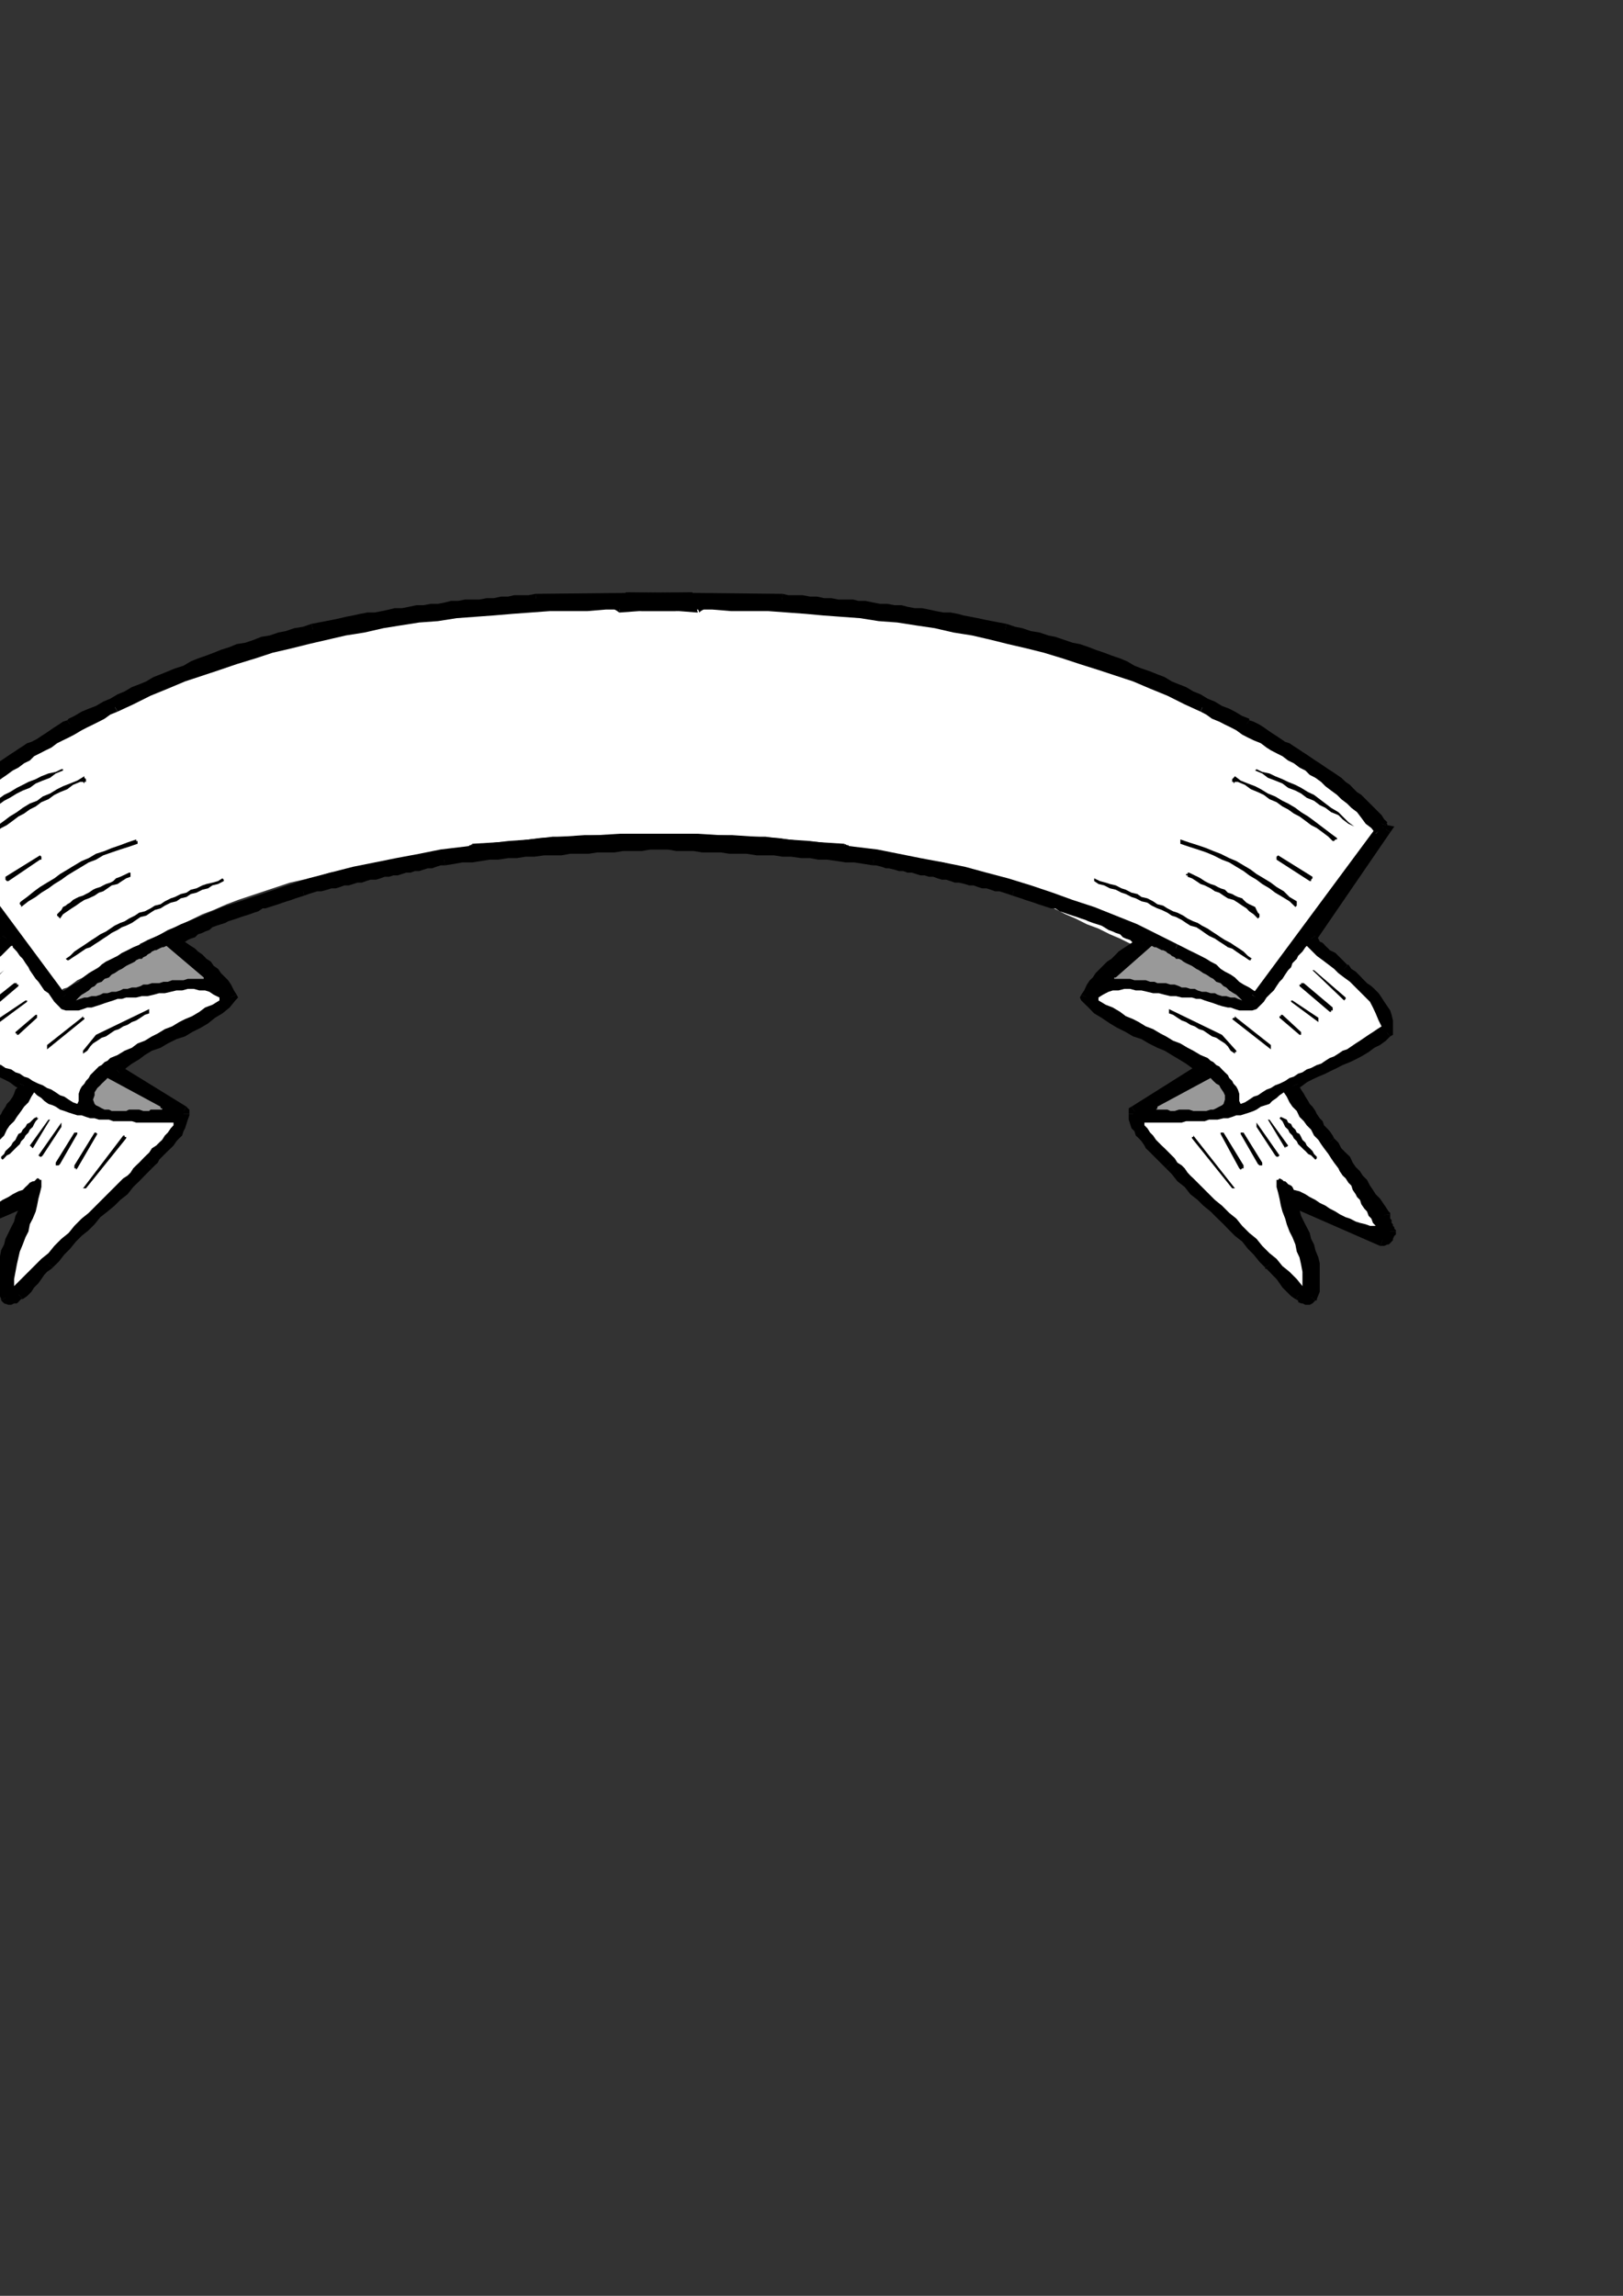 <?xml version="1.0" encoding="utf-8"?>
<!-- Created by UniConvertor 2.0rc4 (https://sk1project.net/) -->
<svg xmlns="http://www.w3.org/2000/svg" height="841.89pt" viewBox="0 0 595.276 841.89" width="595.276pt" version="1.1" xmlns:xlink="http://www.w3.org/1999/xlink" id="f3ff00f0-f60b-11ea-8618-dcc15c148e23">

<rect x="0" y="0" width="595.276" height="841.89" fill="#333333" stroke="none"/>

<g>
	<g>
		<path style="fill:#ffffff;" d="M -22.258,305.745 L 19.934,365.289 19.934,364.785 20.438,364.785 20.942,364.209 22.022,363.705 23.102,362.625 24.686,362.121 26.27,361.041 28.358,359.457 30.446,358.449 32.534,356.865 35.198,355.281 37.862,353.697 40.958,352.113 44.126,350.529 47.294,348.441 50.462,346.857 54.134,344.697 57.878,343.185 61.55,341.025 65.726,339.441 69.974,337.353 74.222,335.265 78.398,333.681 83.15,331.593 87.326,330.009 92.078,328.425 96.83,326.841 101.582,325.257 106.334,323.673 111.086,322.593 116.342,321.513 121.094,320.001 125.846,319.425 131.102,318.417 135.854,317.337 141.11,316.833 146.366,315.753 151.118,315.249 156.374,314.673 161.126,313.665 165.878,313.089 171.134,312.585 175.886,312.081 180.638,311.505 185.39,311.001 189.566,311.001 194.318,310.497 198.566,309.921 202.742,309.921 206.99,309.417 211.166,309.417 214.838,308.913 218.582,308.913 222.254,308.913 225.926,308.409 229.094,308.409 231.758,308.409 234.854,308.409 237.518,308.409 239.606,307.833 241.766,307.833 243.854,307.833 245.438,307.833 247.022,307.833 248.03,307.833 250.19,307.833 252.278,307.833 254.942,308.409 257.534,308.409 260.702,308.409 264.374,308.409 267.542,308.409 271.79,308.913 275.462,308.913 279.71,309.417 284.39,309.417 288.638,309.921 293.39,309.921 297.566,310.497 302.246,311.001 306.998,311.001 311.75,311.505 316.502,312.081 320.678,312.585 325.43,313.089 329.678,313.665 333.854,314.169 338.102,315.249 342.278,315.753 346.022,316.257 349.694,317.337 352.862,317.841 356.03,318.921 358.622,319.425 360.782,320.505 362.87,321.513 364.958,322.593 367.622,323.673 370.214,325.257 372.878,326.841 376.046,328.425 379.718,330.009 382.886,331.593 386.558,333.105 390.806,335.265 394.478,336.849 398.654,338.937 402.902,340.521 407.078,342.609 410.822,344.193 414.998,346.281 419.246,347.865 423.422,350.025 427.166,351.609 431.342,353.697 435.014,355.281 438.758,356.865 441.854,358.449 445.022,359.457 448.19,361.041 450.854,362.121 452.942,363.201 455.03,364.209 457.19,364.785 458.198,365.793 459.278,365.793 460.358,366.297 460.358,366.297 460.358,366.297 460.862,365.793 461.366,364.785 462.446,363.705 463.526,362.121 465.038,360.537 466.118,358.953 467.702,356.865 469.79,354.201 471.95,352.113 473.534,349.449 475.622,346.857 477.71,344.193 480.374,341.025 482.462,338.433 484.55,335.265 487.214,332.601 489.302,329.433 491.39,326.841 493.55,323.673 495.638,321.009 497.726,318.417 499.814,316.257 501.398,313.665 502.982,311.505 504.566,309.921 505.646,308.409 506.726,306.825 507.734,305.745 508.31,304.665 508.814,304.161 508.814,304.161 508.814,304.161 508.814,303.657 508.31,303.081 507.23,302.577 506.15,302.073 505.142,300.993 504.062,299.409 502.478,298.329 500.894,296.817 498.806,295.233 496.718,293.649 494.558,292.065 492.47,290.481 489.806,288.321 487.214,286.233 484.55,284.145 481.958,282.057 478.79,279.897 475.622,277.809 472.454,275.721 468.782,273.633 465.614,271.473 461.942,268.881 458.198,266.721 454.526,264.633 450.854,262.545 447.182,260.457 442.934,258.873 438.758,256.713 435.014,254.625 430.838,253.041 426.59,251.457 422.414,249.369 418.166,247.785 413.99,246.705 409.742,245.121 405.566,243.537 400.814,241.953 396.566,240.945 392.39,239.361 388.142,238.281 383.894,236.697 379.718,235.689 374.966,234.609 370.79,233.529 366.542,232.521 362.87,231.441 358.622,230.361 354.446,229.353 350.198,228.777 346.526,227.769 342.854,227.265 338.606,226.689 334.934,225.681 331.766,225.105 328.094,224.601 324.422,224.601 321.254,224.097 318.086,223.521 314.918,223.521 311.75,223.017 309.086,223.017 305.918,223.017 303.326,223.017 300.662,223.017 298.07,223.017 294.974,222.513 291.806,222.513 288.134,222.513 284.39,222.513 280.718,222.513 277.046,221.937 272.798,221.937 268.622,221.937 264.374,221.433 259.622,221.433 255.446,221.433 250.694,220.929 245.942,220.929 241.766,220.929 237.014,220.929 232.262,220.353 227.51,220.353 222.758,220.353 218.006,220.353 213.254,220.353 208.574,220.353 204.326,220.353 199.574,220.929 195.398,220.929 190.646,220.929 186.398,221.433 182.726,221.433 178.478,221.937 174.806,222.513 171.134,223.017 167.462,223.521 164.294,224.097 161.126,224.601 157.958,224.601 154.286,225.105 151.118,225.681 148.454,226.185 145.286,226.689 142.19,227.769 139.526,228.273 136.358,228.777 133.694,229.353 131.102,229.857 127.934,230.361 125.27,230.937 122.678,231.945 119.51,232.521 116.846,233.025 114.254,234.105 111.086,234.609 108.422,235.113 105.254,236.193 102.662,237.273 99.494,237.777 96.83,238.857 93.662,239.865 90.494,240.369 87.326,241.449 84.23,242.529 80.486,243.537 77.318,244.617 73.646,245.697 70.478,247.281 66.806,248.289 63.638,249.369 60.47,250.953 57.302,251.961 54.134,253.545 51.038,254.625 47.87,256.209 45.206,257.289 42.542,258.873 39.446,259.881 36.782,261.465 34.118,263.049 32.03,264.129 29.366,265.713 26.774,267.297 24.686,268.305 22.022,269.889 19.934,270.969 17.774,272.553 15.686,273.633 13.598,274.641 11.51,276.225 9.35,277.305 7.262,278.313 5.174,279.393 3.59,280.473 1.502,281.481 -0.658,282.561 -2.242,283.641 -4.33,284.145 -5.914,285.225 -9.082,286.737 -12.25,288.321 -14.338,289.905 -16.426,292.065 -18.01,293.649 -19.09,295.233 -20.098,296.817 -21.178,298.329 -21.682,299.913 -21.682,300.993 -22.258,302.577 -22.258,303.657 -22.258,304.161 -22.258,305.241 -22.258,305.241 -22.258,305.745 Z" />
		<path style="fill:#000000;" d="M 310.166,312.585 L 310.166,312.081 310.166,312.081 309.662,311.505 309.662,311.505 301.742,311.001 293.39,309.921 285.47,309.417 277.046,308.913 268.622,308.409 260.702,308.409 252.278,307.833 243.854,307.833 235.934,307.833 227.51,307.833 219.59,308.409 211.166,308.409 202.742,308.913 194.822,309.417 186.398,310.497 178.478,311.505 170.054,312.585 162.206,313.665 153.782,314.673 145.862,316.257 137.942,317.841 129.518,320.001 121.598,322.089 113.678,324.177 105.83,326.265 97.91,328.929 89.99,331.593 82.646,334.689 74.726,337.857 67.31,341.025 59.462,344.697 52.046,347.865 49.958,348.945 47.87,350.025 45.71,351.033 43.622,352.113 42.038,353.193 40.454,354.201 38.366,355.281 36.782,356.865 35.198,357.873 33.11,358.953 31.526,360.033 29.942,361.617 27.854,362.625 26.27,363.705 24.686,364.785 22.526,365.793 -22.762,304.665 -21.178,302.577 -19.594,300.489 -17.506,298.329 -15.922,296.817 -13.834,294.657 -11.674,293.073 -10.09,291.489 -8.002,289.905 -6.418,288.321 -4.33,286.737 -2.242,285.225 -0.082,283.641 1.502,282.561 3.59,280.977 5.678,279.897 7.766,278.313 9.926,277.305 12.014,275.721 13.598,274.641 15.686,273.633 17.774,272.049 19.934,270.969 22.022,269.889 24.686,268.881 26.774,267.297 28.862,266.217 30.95,265.137 33.11,264.129 35.198,263.049 37.286,261.465 39.95,260.457 42.038,259.377 48.374,256.209 54.134,253.545 60.47,250.953 66.806,248.289 73.646,245.697 79.982,243.537 86.318,241.449 93.158,239.361 99.494,237.777 106.334,235.689 113.174,234.105 119.51,232.521 126.35,231.441 133.19,229.857 140.03,228.777 146.87,227.769 153.782,226.689 160.622,225.681 167.462,224.601 174.302,224.097 181.142,223.521 187.982,223.017 194.822,222.513 201.662,222.513 208.574,221.937 215.414,221.937 222.254,221.937 229.094,221.937 235.43,221.937 242.27,221.937 249.11,222.513 255.446,222.513 255.95,222.513 256.526,222.513 256.526,221.937 256.526,221.433 253.358,219.345 196.406,219.849 194.318,219.849 191.654,220.353 189.062,220.353 186.398,220.929 183.806,220.929 181.142,220.929 178.478,221.433 175.886,221.433 173.222,221.937 171.134,221.937 168.47,222.513 165.878,222.513 163.214,223.017 160.622,223.017 157.958,223.521 155.294,223.521 152.702,224.097 150.614,224.601 147.95,224.601 145.286,225.105 142.694,225.681 140.03,225.681 137.438,226.185 135.278,226.689 132.686,227.265 130.022,227.769 127.43,228.273 124.766,228.777 122.102,229.353 119.51,229.857 117.422,230.361 114.758,230.937 111.59,231.441 108.422,232.521 105.254,233.025 102.662,234.105 99.494,234.609 96.326,235.689 93.662,236.193 90.494,237.273 87.902,238.281 84.734,239.361 82.07,240.369 78.902,241.449 76.31,242.529 73.142,243.537 70.478,244.617 67.886,245.697 65.222,246.705 62.63,247.785 59.966,249.369 56.798,250.449 54.134,251.457 51.542,252.537 48.878,254.121 46.286,255.129 43.622,256.713 40.958,257.793 38.366,258.873 36.278,260.457 33.614,261.465 30.95,263.049 28.358,264.129 25.694,265.713 24.11,266.721 22.526,267.297 20.942,268.305 19.358,269.385 17.774,270.465 15.686,271.473 14.102,272.553 12.518,273.633 10.934,274.641 9.35,275.145 7.766,276.225 6.182,277.305 4.67,278.313 3.086,279.393 1.502,280.473 -0.082,281.481 -1.162,282.561 -2.746,283.641 -4.33,284.649 -5.914,285.729 -7.498,286.737 -9.082,288.321 -10.666,289.401 -11.674,290.481 -13.258,292.065 -14.842,293.073 -16.426,294.657 -17.506,295.737 -19.09,297.321 -20.674,298.905 -21.682,300.489 -23.266,302.073 -23.266,302.073 -23.266,302.577 -23.266,303.081 -23.266,303.081 -23.842,303.657 -24.346,303.657 -24.346,304.161 -24.85,304.161 2.51,344.193 2.006,344.697 0.926,345.777 0.422,346.281 -0.082,347.361 -1.162,347.865 -1.666,348.441 -2.746,349.449 -3.826,350.025 -4.33,350.529 -5.41,351.033 -5.914,351.609 -6.922,352.617 -7.498,353.193 -8.506,353.697 -9.082,354.705 -9.586,355.281 -11.17,356.865 -12.754,357.873 -14.338,359.457 -15.418,360.537 -17.002,361.617 -18.514,363.201 -19.594,364.209 -21.178,365.793 -22.258,366.873 -23.266,368.457 -23.842,369.465 -24.85,371.049 -25.426,372.633 -25.426,374.793 -25.93,376.377 -25.426,378.465 -23.842,380.049 -21.682,381.633 -19.594,382.641 -17.506,384.225 -15.418,385.305 -13.258,386.385 -11.17,387.969 -8.506,388.977 -6.418,390.057 -4.33,391.065 -1.666,392.145 0.422,393.225 2.51,394.233 4.67,395.313 6.758,396.897 8.846,397.977 8.342,399.561 7.766,400.569 6.758,402.153 6.182,403.233 5.174,404.817 4.67,405.825 3.59,406.905 2.51,408.489 2.006,409.569 0.926,411.153 -0.082,412.161 -1.162,413.745 -1.666,414.825 -2.746,415.833 -3.826,417.417 -4.33,418.497 -5.914,420.585 -7.498,422.097 -8.506,423.681 -10.09,425.769 -11.17,427.353 -12.754,428.937 -13.834,430.521 -15.418,432.105 -16.426,434.265 -17.506,435.777 -18.514,437.361 -20.098,438.945 -21.178,440.529 -22.258,442.113 -23.266,443.697 -24.346,445.281 -24.85,446.361 -24.85,447.369 -25.426,447.945 -25.426,448.953 -25.426,449.529 -25.93,450.033 -26.434,451.113 -26.434,451.617 -26.434,452.121 -26.434,452.697 -25.93,453.201 -25.93,453.705 -25.426,454.281 -24.85,454.281 -24.346,454.785 -23.842,454.785 10.43,440.025 9.35,442.113 8.846,444.273 7.766,446.361 6.758,448.449 5.678,450.537 4.67,452.697 4.094,454.785 3.086,456.873 2.51,459.537 2.006,461.625 1.502,463.713 0.926,465.873 0.926,468.465 0.926,471.129 1.502,473.217 2.006,475.881 2.51,476.385 3.086,476.385 4.094,476.385 4.67,476.385 5.174,475.881 5.678,475.881 6.182,475.305 6.758,474.801 8.342,473.721 9.926,472.137 11.51,470.553 12.518,469.041 13.598,467.961 15.182,466.377 16.262,464.793 17.774,463.713 19.934,461.121 22.022,458.961 24.11,456.369 26.27,454.281 28.862,451.617 30.95,449.529 33.614,447.369 35.702,445.281 38.366,443.193 40.454,440.529 43.118,438.441 45.206,436.353 47.294,434.265 49.958,431.601 52.046,429.513 54.134,426.849 55.214,425.769 56.294,424.761 57.302,423.681 58.382,422.673 59.462,421.593 60.47,420.585 61.55,419.577 62.054,418.497 63.134,417.417 64.142,416.409 64.718,415.329 65.726,413.745 66.302,412.665 66.806,411.657 67.31,410.073 67.31,408.489 67.31,408.489 67.31,407.985 67.31,407.409 67.31,407.409 42.542,392.649 44.702,390.561 47.294,388.473 49.958,386.889 52.55,385.305 55.214,383.721 57.878,382.137 61.046,381.057 63.638,379.473 66.806,377.889 69.974,376.881 72.638,375.297 75.23,373.713 77.894,371.625 80.486,370.041 82.646,367.881 84.734,365.793 84.23,364.209 83.15,362.625 82.07,361.041 81.062,359.457 79.982,357.873 78.398,356.865 77.318,355.281 75.734,354.201 74.726,352.617 73.142,351.609 71.558,350.529 69.974,349.449 68.39,348.441 67.31,347.361 65.726,346.281 64.142,345.273 65.222,344.697 66.806,343.689 67.886,343.185 68.894,342.609 70.478,341.601 71.558,341.025 73.142,340.521 74.726,339.441 75.734,338.937 77.318,338.433 78.902,337.857 79.982,337.353 81.566,336.849 83.15,335.769 84.734,335.265 86.318,334.689 87.902,334.185 89.486,333.681 90.494,333.105 92.078,332.601 93.662,332.097 95.246,331.593 96.83,331.017 98.414,330.513 99.998,330.009 101.582,329.433 103.166,328.929 104.75,328.425 106.334,327.849 107.918,327.345 109.502,326.841 111.086,326.265 112.67,326.265 114.758,325.761 116.342,325.257 117.926,324.681 119.51,324.177 121.094,324.177 122.678,323.673 124.262,323.097 125.846,323.097 127.43,322.593 129.014,322.089 130.598,322.089 132.686,321.513 134.27,321.009 135.854,321.009 137.438,320.505 139.022,320.001 140.606,320.001 142.19,319.425 143.702,319.425 145.286,318.921 146.87,318.417 148.454,318.417 150.038,317.841 151.622,317.841 153.206,317.337 154.79,316.833 156.374,316.833 157.958,316.257 159.542,315.753 161.126,315.753 162.71,315.249 166.382,314.673 169.55,314.673 172.718,314.169 176.39,313.665 179.558,313.665 182.726,313.089 185.894,313.089 189.566,312.585 192.734,312.585 195.902,312.081 199.07,312.081 202.742,311.505 205.91,311.505 209.078,311.505 212.246,311.001 215.918,311.001 219.086,310.497 222.254,310.497 225.422,310.497 228.59,310.497 231.758,309.921 235.43,309.921 238.598,309.921 241.766,309.921 244.934,309.417 248.03,309.417 251.774,309.417 254.942,309.417 258.038,309.417 261.206,308.913 264.374,308.913 267.542,308.913 270.71,308.913 273.374,308.913 276.542,309.417 279.134,309.417 281.798,309.921 283.886,309.921 286.55,310.497 289.142,310.497 291.302,311.001 293.894,311.001 296.558,311.505 298.574,312.081 301.238,312.081 303.83,312.585 306.998,312.585 309.662,313.089 309.662,313.089 309.662,312.585 309.662,312.585 310.166,312.585 Z" />
		<path style="fill:#000000;" d="M 309.662,313.665 L 308.078,313.089 308.078,312.585 308.078,312.585 308.078,312.081 308.078,312.585 311.75,312.585 311.75,312.081 311.75,311.505 311.246,311.001 311.246,309.921 309.662,309.417 311.246,309.921 310.67,309.921 309.662,309.417 309.662,313.665 Z" />
		<path style="fill:#000000;" d="M 52.55,350.025 L 53.126,350.025 60.47,346.281 67.886,342.609 75.23,339.441 83.15,336.273 91.07,333.681 98.414,331.017 106.334,328.425 114.254,325.761 122.102,323.673 130.022,321.513 137.942,320.001 146.366,318.417 154.286,316.833 162.206,315.249 170.63,314.169 178.478,313.089 186.974,312.081 194.822,311.505 203.246,311.001 211.166,310.497 219.59,309.921 227.51,309.921 235.934,309.921 243.854,309.921 252.278,309.921 260.702,309.921 268.622,310.497 277.046,311.001 284.966,311.505 293.39,312.081 301.238,312.585 309.662,313.665 309.662,309.417 301.742,308.913 293.39,308.409 285.47,307.329 277.046,306.825 268.622,306.249 260.702,306.249 252.278,305.745 243.854,305.745 235.934,305.745 227.51,305.745 219.086,306.249 211.166,306.825 202.742,306.825 194.318,307.833 186.398,308.409 177.974,309.417 170.054,310.497 161.63,311.505 153.782,313.089 145.286,314.673 137.438,316.257 129.518,317.841 121.094,320.001 113.174,322.089 105.254,324.681 97.406,327.345 89.486,330.009 81.566,332.601 74.222,335.769 66.302,338.937 58.886,342.609 51.038,346.281 51.542,346.281 52.55,350.025 52.55,350.025 53.126,350.025 52.55,350.025 Z" />
		<path style="fill:#000000;" d="M 20.942,367.377 L 23.606,367.377 25.19,366.297 27.278,365.289 28.862,364.209 30.95,363.201 32.534,361.617 34.118,360.537 36.278,359.457 37.862,358.449 39.446,357.369 41.534,355.785 43.118,354.705 44.702,353.697 46.79,352.617 48.878,351.609 50.462,351.033 52.55,350.025 51.542,346.281 48.878,347.361 46.79,348.441 44.702,349.449 43.118,350.529 40.958,351.609 38.87,352.617 37.286,353.697 35.702,355.281 33.614,356.289 32.03,357.369 30.446,358.449 28.862,360.033 26.774,361.041 25.19,362.121 23.606,363.201 21.518,364.209 24.11,364.785 20.942,367.377 22.022,368.457 23.606,367.881 20.942,367.377 Z" />
		<path style="fill:#000000;" d="M -24.346,303.081 L -24.346,305.745 20.942,367.377 24.11,364.785 -21.178,303.657 -21.178,305.745 -24.346,303.081 -25.426,304.665 -24.346,305.745 -24.346,303.081 Z" />
		<path style="fill:#000000;" d="M 40.958,257.289 L 40.958,257.289 38.87,258.873 36.782,259.881 34.118,260.961 32.03,262.545 29.942,263.553 27.854,264.633 25.694,265.713 23.606,266.721 21.518,268.305 19.358,269.385 17.27,270.465 15.182,271.473 13.094,273.057 10.934,274.137 8.846,275.721 6.758,276.729 4.67,277.809 2.51,279.393 0.422,280.977 -1.666,282.057 -3.25,283.641 -5.41,285.225 -7.498,286.737 -9.586,288.321 -11.17,289.905 -13.258,291.489 -15.418,293.649 -17.002,295.233 -19.09,297.321 -20.674,298.905 -22.762,300.993 -24.346,303.081 -21.178,305.745 -19.594,303.657 -18.01,302.073 -15.922,299.913 -14.338,297.825 -12.25,296.241 -10.666,294.657 -8.506,293.073 -6.922,291.489 -4.834,289.905 -2.746,288.321 -1.162,286.737 0.926,285.225 2.51,284.145 4.67,282.561 6.758,281.481 8.846,279.897 10.934,278.889 12.518,277.305 14.678,276.225 16.766,275.145 18.854,274.137 20.942,272.553 23.102,271.473 25.19,270.465 27.278,269.385 29.942,267.801 32.03,266.721 34.118,265.713 36.278,264.633 38.366,263.553 40.454,262.041 43.118,260.961 43.118,260.961 40.958,257.289 40.958,257.289 40.958,257.289 Z" />
		<path style="fill:#000000;" d="M 254.942,220.929 L 255.95,220.929 249.11,220.353 242.27,220.353 235.934,219.849 229.094,219.849 222.254,219.849 215.414,219.849 208.574,220.353 201.662,220.353 194.822,220.929 187.982,220.929 181.142,221.433 174.302,222.513 166.886,223.017 160.046,223.521 153.206,224.601 146.366,225.681 139.526,226.689 132.686,227.769 126.35,229.353 119.51,230.937 112.67,232.521 105.83,234.105 98.918,235.689 92.654,237.777 85.814,239.361 79.478,241.953 72.638,244.113 66.302,246.705 59.966,248.865 53.63,251.457 47.294,254.625 40.958,257.289 43.118,260.961 48.878,258.297 55.214,255.129 61.55,252.537 67.886,249.873 74.222,247.785 80.486,245.697 86.822,243.537 93.662,241.449 99.998,239.361 106.838,237.777 113.174,236.193 120.014,234.609 126.854,233.025 133.694,231.945 140.606,230.361 146.87,229.353 153.782,228.273 160.622,227.769 167.462,226.689 174.302,226.185 181.142,225.681 187.982,225.105 194.822,224.601 201.662,224.097 208.574,224.097 215.414,224.097 222.254,223.521 229.094,223.521 235.43,224.097 242.27,224.097 249.11,224.097 255.446,224.601 256.526,224.601 255.446,224.601 255.95,224.601 255.95,224.601 254.942,220.929 Z" />
		<path style="fill:#000000;" d="M 255.446,223.017 L 254.366,221.937 254.366,221.937 254.942,221.433 255.446,220.929 254.942,220.929 256.526,224.601 257.03,224.097 258.038,223.521 258.614,221.433 258.038,220.353 257.534,219.849 258.038,220.353 258.038,219.849 257.534,219.849 255.446,223.017 Z" />
		<path style="fill:#000000;" d="M 253.358,220.929 L 252.278,220.929 255.446,223.017 257.534,219.849 254.366,217.761 253.358,217.185 254.366,217.761 253.862,217.185 253.358,217.185 253.358,220.929 Z" />
		<path style="fill:#000000;" d="M 196.982,221.937 L 196.406,221.937 253.358,220.929 253.358,217.185 196.406,217.761 196.406,217.761 196.406,217.761 196.406,217.761 196.406,217.761 196.982,221.937 Z" />
		<path style="fill:#000000;" d="M 115.262,233.025 L 115.262,233.025 117.926,232.521 120.014,231.441 122.678,230.937 125.27,230.361 127.934,229.857 130.598,229.353 133.19,229.353 135.278,228.777 137.942,228.273 140.606,227.769 143.198,227.265 145.862,227.265 147.95,226.689 150.614,226.185 153.206,226.185 155.87,225.681 158.462,225.105 161.126,225.105 163.214,224.601 165.878,224.601 168.47,224.097 171.134,224.097 173.798,223.521 176.39,223.521 178.478,223.017 181.142,223.017 183.806,223.017 186.398,222.513 189.062,222.513 191.654,221.937 194.318,221.937 196.982,221.937 196.406,217.761 193.814,218.265 191.15,218.265 188.558,218.265 186.398,218.769 183.806,218.769 181.142,219.345 178.478,219.345 175.886,219.849 173.222,219.849 170.63,219.849 167.966,220.353 165.374,220.353 163.214,220.929 160.622,221.433 157.958,221.433 155.294,221.937 152.702,221.937 150.038,222.513 147.446,223.017 144.782,223.017 142.694,223.521 140.03,224.097 137.438,224.601 134.774,224.601 132.11,225.105 129.518,225.681 126.854,226.185 124.766,226.689 122.102,227.265 119.51,227.769 116.846,228.273 114.254,228.777 114.254,228.777 115.262,233.025 115.262,233.025 115.262,233.025 Z" />
		<path style="fill:#000000;" d="M 26.774,267.297 L 26.774,267.297 29.366,265.713 32.03,264.633 34.118,263.553 36.782,262.041 39.446,260.961 42.038,259.377 44.702,258.297 47.294,256.713 49.958,255.705 52.55,254.625 55.214,253.545 57.878,251.961 60.47,250.953 63.134,249.873 65.726,248.865 68.39,247.281 71.558,246.201 74.222,245.121 76.814,244.113 79.478,243.033 82.646,241.953 85.238,240.945 88.406,240.369 91.07,239.361 94.238,238.281 96.83,237.273 99.998,236.697 103.166,235.689 105.83,235.113 108.926,234.105 112.094,233.529 115.262,233.025 114.254,228.777 111.086,229.857 107.918,230.361 104.75,231.441 102.086,231.945 98.918,233.025 95.822,233.529 93.158,234.609 89.99,235.689 86.822,236.193 84.23,237.273 81.062,238.281 78.398,239.361 75.734,240.369 72.638,241.449 69.974,242.529 67.31,244.113 64.142,245.121 61.55,246.201 58.886,247.281 56.294,248.289 53.63,249.873 51.038,250.953 48.374,251.961 45.71,253.545 43.118,254.625 40.454,256.209 37.862,257.289 35.198,258.873 32.534,259.881 29.942,260.961 27.278,262.545 25.19,263.553 24.686,264.129 25.19,263.553 25.19,263.553 24.686,264.129 26.774,267.297 Z" />
		<path style="fill:#000000;" d="M -21.178,301.497 L -21.682,303.081 -20.674,301.497 -19.09,299.913 -17.506,298.905 -16.426,297.321 -14.842,295.737 -13.258,294.657 -12.25,293.073 -10.666,292.065 -9.082,290.985 -8.002,289.401 -6.418,288.321 -4.834,287.313 -3.25,286.233 -1.666,285.225 -0.082,284.145 0.926,283.065 2.51,282.057 4.094,280.977 5.678,279.897 7.262,278.889 8.846,277.809 10.43,277.305 12.014,276.225 13.598,275.145 15.182,274.137 16.766,273.057 18.35,272.049 20.438,270.969 22.022,270.465 23.606,269.385 25.19,268.305 26.774,267.297 24.686,264.129 23.102,264.633 21.518,265.713 19.934,266.721 18.35,267.801 16.766,268.881 15.182,269.889 13.598,270.969 11.51,272.049 9.926,272.553 8.342,273.633 6.758,274.641 5.174,275.721 3.59,276.729 2.006,277.809 0.422,278.889 -1.162,279.897 -2.746,280.977 -4.33,282.057 -5.41,283.065 -6.922,284.145 -8.506,285.225 -10.09,286.737 -11.674,287.817 -13.258,288.897 -14.842,290.481 -15.922,291.489 -17.506,293.073 -19.09,294.657 -20.674,295.737 -21.682,297.321 -23.266,298.905 -24.85,300.489 -24.85,302.577 -24.85,300.489 -25.426,301.497 -24.85,302.577 -21.178,301.497 Z" />
		<path style="fill:#000000;" d="M -23.266,303.081 L -24.346,306.249 -23.842,305.745 -23.266,305.745 -22.762,305.241 -21.682,304.161 -21.682,303.657 -21.178,303.081 -21.178,302.073 -21.178,301.497 -24.85,302.577 -24.85,302.577 -24.85,302.577 -24.85,302.073 -24.85,302.073 -24.85,302.073 -24.85,302.073 -25.426,302.073 -25.93,302.577 -26.434,305.241 -25.93,302.577 -28.018,303.081 -26.434,305.241 -23.266,303.081 Z" />
		<path style="fill:#000000;" d="M 4.094,345.273 L 4.094,343.185 -23.266,303.081 -26.434,305.241 0.926,345.273 0.926,343.185 4.094,345.273 5.174,344.193 4.094,343.185 4.094,345.273 Z" />
		<path style="fill:#000000;" d="M -8.506,356.865 L -8.002,356.289 -8.002,355.785 -6.922,355.281 -6.418,354.705 -5.41,353.697 -4.834,353.193 -4.33,352.617 -3.25,352.113 -2.242,351.609 -1.666,351.033 -0.658,350.025 0.422,349.449 0.926,348.441 2.006,347.865 2.51,346.857 3.59,346.281 4.094,345.273 0.926,343.185 0.422,343.689 -0.082,344.193 -1.162,345.273 -1.666,345.777 -2.242,346.281 -3.25,346.857 -3.826,347.865 -4.834,348.441 -5.41,348.945 -6.418,349.449 -7.498,350.025 -8.002,351.033 -9.082,351.609 -9.586,352.617 -10.666,353.193 -11.17,354.201 -11.17,353.697 -8.506,356.865 -8.506,356.289 -8.002,356.289 -8.506,356.865 Z" />
		<path style="fill:#000000;" d="M -24.346,376.881 L -23.842,377.889 -23.842,376.377 -23.842,374.793 -23.266,373.209 -22.762,372.129 -22.258,370.545 -21.682,369.465 -20.674,367.881 -19.594,366.873 -18.514,365.793 -17.002,364.785 -15.922,363.201 -14.338,362.121 -12.754,360.537 -11.17,359.457 -9.586,357.873 -8.506,356.865 -11.17,353.697 -12.754,355.281 -13.834,356.289 -15.418,357.873 -17.002,358.953 -18.01,360.537 -19.594,361.617 -21.178,362.625 -22.258,364.209 -23.842,365.793 -24.85,367.377 -25.93,368.961 -26.434,370.545 -27.01,372.129 -27.514,374.217 -27.514,376.377 -27.514,378.465 -27.01,380.049 -27.514,378.465 -27.514,379.473 -27.01,380.049 -24.346,376.881 Z" />
		<path style="fill:#000000;" d="M 10.934,398.985 L 9.926,396.393 7.766,394.809 5.678,393.729 3.59,392.649 1.502,391.065 -1.162,390.057 -3.25,388.977 -5.41,387.969 -8.002,386.889 -10.09,385.809 -12.25,384.801 -14.338,383.721 -16.426,382.641 -18.514,381.057 -20.674,380.049 -22.258,378.465 -24.346,376.881 -27.01,380.049 -24.85,381.633 -22.762,383.217 -20.674,384.225 -18.514,385.809 -16.426,387.393 -14.338,388.473 -11.674,389.481 -9.586,390.561 -6.922,391.641 -4.834,392.649 -2.746,393.729 -0.658,394.809 1.502,395.817 3.59,396.897 5.678,398.481 7.766,399.561 7.262,397.401 10.934,398.985 11.51,397.401 9.926,396.393 10.934,398.985 Z" />
		<path style="fill:#000000;" d="M -2.746,420.081 L -2.746,419.577 -2.242,418.497 -1.162,417.417 -0.082,415.833 0.422,414.825 1.502,413.241 2.51,412.161 3.59,411.153 4.094,409.569 5.174,408.489 6.182,406.905 6.758,405.825 7.766,404.241 8.846,402.657 9.35,401.649 9.926,400.065 10.934,398.985 7.262,397.401 6.758,398.481 5.678,399.561 5.174,401.073 4.67,402.153 3.59,403.737 2.51,404.817 2.006,405.825 0.926,407.409 0.422,408.489 -0.658,410.073 -1.666,411.153 -2.746,412.665 -3.25,413.745 -4.33,414.825 -5.41,416.409 -6.418,417.417 -5.914,417.417 -2.746,420.081 -2.746,420.081 -2.746,419.577 -2.746,420.081 Z" />
		<path style="fill:#000000;" d="M -22.762,445.857 L -22.762,446.361 -21.682,444.777 -20.674,443.193 -19.594,441.609 -18.514,440.025 -17.002,438.441 -15.922,436.857 -14.842,435.273 -13.834,433.689 -12.25,431.601 -11.17,430.017 -9.586,428.433 -8.506,426.849 -7.498,425.265 -5.914,423.177 -4.33,421.593 -2.746,420.081 -5.914,417.417 -7.498,419.001 -9.082,421.089 -10.09,422.673 -11.674,424.185 -12.754,426.345 -14.338,427.929 -15.418,429.513 -17.002,431.097 -18.01,432.681 -19.09,434.769 -20.098,436.353 -21.682,437.937 -22.762,439.521 -23.842,441.105 -24.85,442.689 -25.93,444.273 -26.434,445.281 -25.93,444.273 -26.434,444.777 -26.434,445.281 -22.762,445.857 Z" />
		<path style="fill:#000000;" d="M -24.85,451.617 L -24.85,452.697 -24.346,451.617 -24.346,451.113 -23.842,450.033 -23.266,449.529 -23.266,448.449 -23.266,447.945 -22.762,446.865 -22.762,445.857 -26.434,445.281 -26.434,445.857 -27.01,446.865 -27.01,447.369 -27.514,448.449 -27.514,448.953 -27.514,449.529 -28.018,450.033 -28.594,450.537 -28.594,451.617 -28.594,450.537 -28.594,451.113 -28.594,451.617 -24.85,451.617 Z" />
		<path style="fill:#000000;" d="M -24.85,453.201 L -23.266,453.201 -23.842,453.201 -23.842,452.697 -24.346,452.697 -24.346,452.697 -24.346,452.121 -24.346,452.121 -24.346,451.617 -24.85,451.617 -28.594,451.617 -28.594,452.697 -28.018,453.201 -28.018,454.281 -27.514,454.785 -26.434,455.865 -25.93,456.369 -25.426,456.369 -24.346,456.873 -23.266,456.873 -24.346,456.873 -23.842,456.873 -23.266,456.873 -24.85,453.201 Z" />
		<path style="fill:#000000;" d="M 12.014,440.529 L 9.35,438.441 -24.85,453.201 -23.266,456.873 10.934,442.113 8.342,439.521 12.014,440.529 13.094,436.857 9.35,438.441 12.014,440.529 Z" />
		<path style="fill:#000000;" d="M 3.59,474.801 L 4.094,475.305 3.59,472.713 3.086,470.553 3.086,468.465 3.086,466.377 3.086,464.289 3.59,462.129 4.094,460.041 5.174,457.953 5.678,455.865 6.758,453.705 7.766,451.617 8.846,449.529 9.35,447.369 10.43,445.281 11.51,443.193 12.014,440.529 8.342,439.521 7.766,441.609 6.758,443.697 5.678,445.857 5.174,447.945 4.094,450.033 3.086,452.121 2.006,454.281 1.502,456.369 0.422,458.457 -0.082,461.121 -0.658,463.209 -1.162,465.873 -1.162,468.465 -1.162,471.129 -0.658,473.721 0.422,476.385 0.422,476.889 0.422,476.385 0.422,476.889 0.422,476.889 3.59,474.801 Z" />
		<path style="fill:#000000;" d="M 5.678,473.217 L 5.678,473.217 5.678,473.721 4.67,473.721 4.67,474.297 3.59,474.297 3.59,474.801 3.59,474.801 3.59,474.801 3.59,474.801 0.422,476.889 1.502,477.969 3.086,478.473 4.094,478.473 5.174,477.969 6.182,477.969 6.758,477.465 7.262,476.889 7.766,476.385 8.342,476.385 7.766,476.385 7.766,476.385 8.342,476.385 5.678,473.217 Z" />
		<path style="fill:#000000;" d="M 16.262,462.705 L 16.766,462.129 15.182,463.713 13.598,464.793 12.014,466.377 10.934,467.961 9.926,469.545 8.342,471.129 7.262,472.137 5.678,473.217 8.342,476.385 9.926,475.305 11.51,473.721 12.518,472.137 14.102,470.553 15.182,469.041 16.262,467.457 17.27,466.377 18.854,465.297 19.358,464.793 18.854,465.297 18.854,465.297 19.358,464.793 16.262,462.705 Z" />
		<path style="fill:#000000;" d="M 52.55,425.769 L 52.55,425.769 50.462,427.929 48.374,430.521 46.286,432.681 43.622,434.769 41.534,436.857 38.87,439.521 36.782,441.609 34.694,443.697 32.03,445.857 29.366,447.945 27.278,450.537 25.19,452.697 22.526,455.289 20.438,457.449 18.35,460.041 16.262,462.705 19.358,464.793 21.518,462.705 23.606,460.041 25.694,457.953 27.854,455.289 29.942,453.201 32.534,451.113 34.694,448.953 36.782,446.361 39.446,444.273 42.038,442.113 44.126,440.025 46.79,437.937 48.878,435.273 51.038,433.185 53.63,430.521 55.718,428.433 55.718,428.433 52.55,425.769 52.55,425.769 52.55,425.769 Z" />
		<path style="fill:#000000;" d="M 65.726,408.489 L 65.726,408.489 65.222,409.569 64.718,410.577 64.718,412.161 64.142,413.241 63.134,414.249 62.63,415.329 61.55,416.409 61.046,417.417 59.966,418.497 58.886,419.577 57.878,420.585 56.798,421.593 55.718,422.673 54.71,423.681 53.63,424.761 52.55,425.769 55.718,428.433 56.798,427.353 57.878,426.345 58.382,425.265 59.462,424.185 60.47,423.177 61.55,422.097 62.63,421.089 63.638,420.081 64.718,418.497 65.726,417.417 66.806,416.409 67.31,414.825 67.886,413.745 68.39,412.161 68.894,410.577 69.47,408.993 69.47,408.489 69.47,408.993 69.47,408.993 69.47,408.489 65.726,408.489 Z" />
		<path style="fill:#000000;" d="M 66.302,408.993 L 65.222,407.985 65.222,407.985 65.222,407.985 65.726,408.489 65.726,408.489 69.47,408.489 69.47,407.985 69.47,407.409 69.47,406.905 69.47,406.905 68.39,405.825 69.47,406.905 68.894,406.401 68.39,405.825 66.302,408.993 Z" />
		<path style="fill:#000000;" d="M 41.534,391.065 L 42.038,394.233 66.302,408.993 68.39,405.825 43.622,390.561 44.126,393.729 41.534,391.065 39.95,392.649 42.038,394.233 41.534,391.065 Z" />
		<path style="fill:#000000;" d="M 83.15,366.297 L 83.654,364.209 81.566,366.297 79.478,368.457 76.814,370.041 74.222,372.129 71.558,373.209 68.894,374.793 65.726,376.377 63.134,377.889 59.966,378.969 57.302,380.553 54.134,382.137 51.542,383.721 48.374,385.305 46.286,386.889 43.622,388.977 41.534,391.065 44.126,393.729 46.286,391.641 48.374,390.057 51.038,388.473 53.126,386.889 55.718,385.305 58.886,384.225 61.55,382.641 64.718,381.057 67.886,380.049 70.478,378.465 73.646,376.881 76.31,375.297 78.902,373.209 81.566,371.625 84.23,369.465 86.318,366.873 86.822,364.785 86.318,366.873 87.326,365.793 86.822,364.785 83.15,366.297 Z" />
		<path style="fill:#000000;" d="M 63.134,343.689 L 63.134,346.857 64.718,347.865 66.302,348.945 67.31,350.025 68.894,351.033 70.478,352.113 71.558,353.193 73.142,354.201 74.726,355.785 75.734,356.865 76.814,357.873 78.398,359.457 79.478,360.537 80.486,362.121 81.566,363.705 82.646,364.785 83.15,366.297 86.822,364.785 85.814,363.201 84.734,361.041 83.654,359.457 82.646,358.449 81.062,356.865 79.982,355.281 78.398,354.201 77.318,352.617 75.734,351.609 74.222,350.025 72.638,348.945 71.558,347.865 69.974,346.857 68.39,345.777 66.806,344.697 65.222,343.689 65.222,346.857 63.134,343.689 60.47,345.273 63.134,346.857 63.134,343.689 Z" />
		<path style="fill:#000000;" d="M 110.51,324.681 L 110.51,324.681 108.926,325.257 107.414,325.761 105.83,326.265 104.246,326.841 102.662,327.345 101.078,327.849 99.494,328.425 97.91,328.425 96.326,328.929 94.742,329.433 93.158,330.009 91.574,330.513 89.99,331.593 88.406,331.593 86.822,332.601 85.238,333.105 84.23,333.681 82.646,334.185 81.062,334.689 79.478,335.265 77.894,335.769 76.31,336.849 75.23,337.353 73.646,337.857 72.062,338.433 71.054,339.441 69.47,340.017 68.39,340.521 66.806,341.601 65.726,342.105 64.142,343.185 63.134,343.689 65.222,346.857 66.302,346.281 67.31,345.777 68.894,344.697 69.974,344.193 71.558,343.689 72.638,342.609 74.222,342.105 75.23,341.601 76.814,341.025 77.894,340.017 79.478,339.441 81.062,338.937 82.646,338.433 83.654,337.857 85.238,337.353 86.822,336.849 88.406,336.273 89.99,335.769 91.574,335.265 93.158,334.689 94.742,334.185 96.326,333.105 97.406,333.105 98.918,332.601 100.502,332.097 102.086,331.593 103.67,331.017 105.254,330.513 106.838,330.009 108.422,329.433 110.006,328.929 111.59,328.425 111.59,328.425 110.51,324.681 110.51,324.681 110.51,324.681 Z" />
		<path style="fill:#000000;" d="M 162.71,313.089 L 162.71,313.089 161.126,313.665 159.542,314.169 157.958,314.169 156.374,314.673 154.79,315.249 153.206,315.249 151.622,315.753 150.038,315.753 147.95,316.257 146.366,316.833 144.782,316.833 143.198,317.337 141.614,317.841 140.03,317.841 138.446,318.417 136.862,318.417 135.278,318.921 133.694,319.425 132.11,319.425 130.598,320.001 129.014,320.505 127.43,320.505 125.27,321.009 123.686,321.513 122.102,321.513 120.518,322.089 119.006,322.593 117.422,323.097 115.838,323.097 114.254,323.673 112.094,324.177 110.51,324.681 111.59,328.425 113.174,327.849 114.758,327.345 116.342,326.841 117.926,326.841 120.014,326.265 121.598,325.761 123.182,325.761 124.766,325.257 126.35,324.681 127.934,324.681 129.518,324.177 131.102,323.673 132.686,323.673 134.27,323.097 135.854,322.593 137.942,322.593 139.526,322.089 141.11,321.513 142.694,321.513 144.278,321.009 145.862,321.009 147.446,320.505 149.03,320.001 150.614,320.001 152.198,319.425 153.782,319.425 155.294,318.921 156.878,318.417 158.462,318.417 160.046,317.841 161.63,317.337 163.214,317.337 163.214,317.337 162.71,313.089 162.71,313.089 162.71,313.089 Z" />
		<path style="fill:#000000;" d="M 268.118,306.825 L 267.542,306.825 264.374,306.825 261.206,307.329 258.038,307.329 254.942,307.329 251.198,307.329 248.03,307.329 244.934,307.833 241.766,307.833 238.598,307.833 235.43,307.833 231.758,308.409 228.59,308.409 225.422,308.409 222.254,308.409 218.582,308.913 215.414,308.913 212.246,308.913 209.078,309.417 205.91,309.417 202.238,309.921 199.07,309.921 195.902,309.921 192.734,310.497 189.566,310.497 185.894,311.001 182.726,311.505 179.558,311.505 175.886,312.081 172.718,312.081 169.55,312.585 165.878,313.089 162.71,313.089 163.214,317.337 166.382,316.833 169.55,316.257 173.222,316.257 176.39,315.753 179.558,315.249 182.726,315.249 186.398,314.673 189.566,314.673 192.734,314.169 195.902,314.169 199.574,313.665 202.742,313.665 205.91,313.665 209.078,313.089 212.75,313.089 215.918,313.089 219.086,312.585 222.254,312.585 225.422,312.585 228.59,312.081 232.262,312.081 235.43,312.081 238.598,311.505 241.766,311.505 244.934,311.505 248.606,311.505 251.774,311.505 254.942,311.001 258.038,311.001 261.206,311.001 264.374,311.001 268.118,311.001 267.542,311.001 268.118,306.825 267.542,306.825 267.542,306.825 268.118,306.825 Z" />
		<path style="fill:#000000;" d="M 308.078,312.081 L 309.662,311.001 306.998,311.001 304.334,310.497 301.742,309.921 299.078,309.921 296.558,309.417 293.894,309.417 291.806,308.913 289.142,308.409 286.55,308.409 284.39,307.833 281.798,307.833 279.134,307.329 276.542,307.329 273.878,307.329 270.71,306.825 268.118,306.825 267.542,311.001 270.71,311.001 273.374,311.001 275.966,311.001 278.63,311.505 281.222,311.505 283.886,312.081 286.55,312.081 288.638,312.585 291.302,312.585 293.894,313.089 295.982,313.665 298.574,313.665 301.238,314.169 303.83,314.673 306.494,314.673 309.662,315.249 311.246,313.665 309.662,315.249 310.67,315.249 311.246,314.169 308.078,312.081 Z" />
		<path style="fill:#000000;" d="M 308.078,312.585 L 308.078,311.505 308.078,312.081 308.078,312.585 308.078,312.585 308.078,312.081 311.246,313.665 311.75,313.665 311.75,313.089 311.75,313.089 311.75,313.089 311.75,312.585 311.75,313.089 311.75,313.089 311.75,312.585 308.078,312.585 Z" />
		<path style="fill:#000000;" d="M 82.07,322.593 L 82.07,322.593 82.07,322.593 81.566,322.089 81.566,322.089 79.982,323.097 77.894,323.673 75.734,324.177 74.222,324.681 72.062,325.761 69.974,326.265 68.39,327.345 66.302,327.849 64.142,328.929 62.63,329.433 60.47,330.513 58.886,331.593 56.798,332.097 55.214,333.105 53.126,334.185 51.038,334.689 49.454,335.769 47.294,336.849 45.71,337.857 44.126,338.433 42.038,339.441 40.454,340.521 38.87,341.601 36.782,342.609 35.198,343.689 33.614,344.697 32.03,345.777 30.446,346.857 28.862,347.865 27.278,348.945 25.694,350.529 24.11,351.609 24.11,351.609 24.686,352.113 24.686,352.113 25.19,352.113 26.774,351.033 28.358,350.025 29.942,348.945 31.526,347.865 33.11,347.361 34.694,346.281 36.278,345.273 37.862,344.193 39.446,343.185 40.958,342.105 43.118,341.025 44.702,340.017 46.286,339.441 48.374,338.433 49.958,337.353 51.542,336.273 53.63,335.769 55.214,334.689 56.798,333.681 58.886,333.105 60.47,332.097 62.63,331.017 64.718,330.513 66.302,329.433 68.39,328.929 69.974,327.849 72.062,327.345 74.222,326.265 76.31,325.761 77.894,324.681 79.982,324.177 82.07,323.097 82.07,323.097 82.07,323.097 82.07,323.097 82.07,322.593 Z" />
		<path style="fill:#ffffff;" d="M 80.486,366.297 L 80.486,366.297 80.486,365.793 80.486,365.793 80.486,365.793 78.398,364.785 76.814,363.705 75.23,363.201 73.142,363.201 71.054,362.625 68.894,362.625 66.806,363.201 64.718,363.201 62.63,363.705 60.47,364.209 58.382,364.209 56.294,364.785 54.134,365.289 52.046,365.289 49.958,365.793 48.374,365.793 46.286,365.793 44.702,366.297 43.118,366.297 41.534,366.873 39.95,367.377 38.366,367.881 36.782,368.457 35.198,368.961 33.614,369.465 32.03,369.465 30.446,370.041 28.862,370.545 27.278,370.545 25.694,370.545 24.11,370.545 22.526,370.041 21.518,368.961 19.934,367.377 18.854,365.793 17.774,364.209 16.262,363.201 15.182,361.617 14.102,360.033 13.094,358.953 12.014,357.369 10.934,355.785 10.43,354.705 9.35,353.193 8.342,351.609 7.262,350.529 6.182,348.945 4.67,347.361 4.67,347.361 4.67,346.857 4.094,346.857 3.59,347.361 2.006,348.945 0.422,350.529 -1.666,352.113 -3.826,353.697 -5.914,355.281 -7.498,356.865 -9.586,358.449 -11.674,360.033 -13.834,362.121 -15.418,363.705 -17.002,365.793 -18.514,367.377 -20.098,369.465 -21.178,371.625 -22.258,374.217 -23.266,376.377 -21.682,377.385 -20.098,378.465 -18.514,379.473 -17.002,380.553 -15.418,381.633 -13.834,382.641 -12.25,383.721 -10.666,384.801 -9.082,385.305 -7.498,386.385 -5.914,387.393 -4.33,387.969 -2.746,388.977 -1.162,390.057 0.422,390.561 2.006,391.641 4.094,392.145 5.678,393.225 7.262,393.729 8.846,394.809 10.43,395.313 12.014,396.393 14.102,397.401 15.686,397.977 17.27,398.985 18.854,399.561 20.438,400.569 22.022,401.649 23.606,402.153 25.19,403.233 26.774,404.241 28.358,404.817 28.862,403.737 28.862,402.153 28.862,401.073 29.366,399.561 29.942,398.481 30.95,397.401 31.526,396.393 32.534,395.313 33.11,394.233 34.118,393.225 35.198,392.145 36.278,391.065 37.286,390.561 38.366,389.481 39.446,388.977 40.454,387.969 43.118,386.889 45.71,385.305 48.374,384.225 50.462,382.641 53.126,381.633 55.718,380.049 57.878,378.969 60.47,377.385 63.134,376.377 65.726,374.793 67.886,373.713 70.478,372.633 73.142,371.049 75.23,369.465 77.894,368.457 80.486,366.873 80.486,366.873 80.486,366.297 80.486,366.297 80.486,366.297 Z" />
		<path style="fill:#999999;" d="M 74.726,358.449 L 61.046,346.857 59.966,347.361 59.462,347.361 58.382,347.865 57.302,348.441 56.798,348.441 55.718,348.945 55.214,349.449 54.134,350.025 53.63,350.529 52.55,351.033 52.046,351.609 51.038,351.609 49.958,352.113 49.454,352.617 48.374,353.193 47.294,353.697 46.286,354.201 44.702,355.281 43.622,355.785 42.038,356.865 40.958,357.369 39.95,358.449 38.366,358.953 37.286,360.033 35.702,360.537 34.694,361.617 33.614,362.121 32.534,363.201 30.95,364.209 29.942,364.785 28.862,365.793 27.854,366.873 29.366,366.297 30.95,365.793 32.03,365.793 33.614,365.289 35.198,365.289 36.782,364.785 37.862,364.209 39.446,364.209 40.958,363.705 42.542,363.705 44.126,363.201 45.206,362.625 46.79,362.625 48.374,362.121 49.958,362.121 51.542,361.617 52.55,361.041 54.134,361.041 55.718,360.537 57.302,360.537 58.382,360.537 59.966,360.033 61.55,360.033 63.134,359.457 64.718,359.457 66.302,359.457 67.31,359.457 68.894,358.953 70.478,358.953 72.062,358.953 73.142,358.953 74.726,358.953 74.726,358.953 74.726,358.449 74.726,358.449 74.726,358.449 Z" />
		<path style="fill:#999999;" d="M 58.886,405.825 L 39.446,395.313 38.366,396.393 37.286,397.401 36.782,397.977 35.702,398.985 34.694,400.569 34.694,401.649 34.118,403.233 34.694,404.817 35.198,405.321 36.278,405.825 37.286,406.401 38.366,406.905 39.95,406.905 40.958,407.409 42.038,407.409 43.622,407.409 44.702,407.409 46.286,407.409 47.294,406.905 48.374,406.905 49.958,406.905 51.038,406.905 52.55,407.409 53.63,407.409 54.71,407.409 55.214,406.905 55.718,406.905 56.798,406.905 57.302,406.905 57.878,406.905 58.886,406.905 59.462,406.905 59.462,406.905 59.462,406.401 58.886,406.401 58.886,405.825 Z" />
		<path style="fill:#000000;" d="M 54.71,370.545 L 54.71,370.545 54.71,370.041 54.71,370.041 54.71,370.041 35.198,379.473 30.446,385.305 30.446,385.809 30.446,385.809 30.446,386.385 30.446,386.385 32.03,385.305 33.11,383.721 34.118,382.641 35.702,381.633 37.286,380.553 38.87,380.049 40.454,378.969 42.038,377.889 43.622,377.385 45.206,376.377 46.79,375.801 48.374,374.793 49.958,374.217 51.542,373.209 53.126,372.129 54.71,371.625 54.71,371.049 54.71,371.049 54.71,370.545 54.71,370.545 Z" />
		<path style="fill:#000000;" d="M 50.462,308.409 L 50.462,308.409 50.462,308.409 49.958,308.409 49.958,307.833 46.79,308.913 44.126,309.921 40.958,311.001 38.366,312.081 35.198,313.089 32.534,314.673 29.942,315.753 27.278,317.337 24.686,318.921 22.022,320.505 19.934,322.089 17.27,323.673 14.678,325.257 12.518,326.841 9.926,328.929 7.766,330.513 7.262,331.017 7.262,331.593 7.766,332.097 7.766,332.601 10.43,330.513 13.094,328.929 15.182,327.345 17.774,325.761 19.934,324.177 22.526,322.593 24.686,321.009 27.278,319.425 29.942,317.841 32.534,316.257 35.198,315.249 37.862,313.665 40.958,312.585 44.126,311.505 47.294,310.497 50.462,309.417 50.462,309.417 50.462,308.913 50.462,308.913 50.462,308.409 Z" />
		<path style="fill:#000000;" d="M 47.87,320.505 L 47.87,320.505 47.87,320.505 47.87,320.001 47.294,320.001 46.286,320.505 45.206,321.009 44.126,321.513 42.542,322.089 41.534,323.097 40.454,323.673 38.87,324.177 37.862,324.681 36.782,325.257 35.198,325.761 34.118,326.265 32.534,327.345 31.526,327.849 30.446,328.425 28.862,328.929 27.854,329.433 26.774,330.009 25.694,331.017 24.686,331.593 24.11,332.097 23.102,332.601 22.526,333.681 21.518,334.689 20.942,335.265 20.942,335.769 21.518,336.273 21.518,336.273 22.022,336.849 23.102,335.265 24.686,334.185 26.27,333.105 27.854,332.097 29.366,331.017 30.95,330.009 32.534,329.433 34.694,328.425 36.278,327.345 37.862,326.841 39.446,325.761 40.958,324.681 43.118,324.177 44.702,323.097 46.286,322.089 47.87,321.513 47.87,321.009 47.87,321.009 47.87,321.009 47.87,320.505 Z" />
		<path style="fill:#000000;" d="M 30.95,373.209 L 30.446,373.209 30.446,372.633 30.446,372.633 29.942,373.209 17.27,383.217 17.27,383.217 17.27,383.721 17.27,384.225 17.27,384.801 30.95,373.713 30.95,373.713 30.95,373.209 30.95,373.209 30.95,373.209 Z" />
		<path style="fill:#000000;" d="M 31.526,286.233 L 31.526,286.233 31.526,285.729 30.95,285.225 30.95,284.649 28.358,286.233 25.694,287.313 23.102,288.321 20.942,289.401 18.35,290.985 15.686,292.065 13.598,293.649 10.934,294.657 8.342,296.241 6.182,297.825 3.59,299.409 1.502,300.993 -0.658,302.577 -2.746,304.161 -4.834,305.745 -6.922,307.329 -6.922,307.833 -6.418,307.833 -5.914,308.409 -5.41,308.409 -3.25,306.825 -1.666,305.241 0.422,303.657 2.51,302.577 4.67,300.993 6.758,299.409 8.846,298.329 10.934,296.817 13.094,295.737 15.182,294.153 17.774,293.073 19.934,291.489 22.022,290.481 24.686,289.401 26.774,287.817 29.366,286.737 29.942,286.737 30.446,286.737 30.446,286.737 30.95,287.313 30.95,286.737 31.526,286.737 31.526,286.737 31.526,286.233 Z" />
		<path style="fill:#000000;" d="M 22.526,282.057 L 20.438,283.065 17.774,283.641 15.182,284.649 13.094,285.729 10.43,286.737 8.342,287.817 6.182,288.897 3.59,290.481 1.502,291.489 -0.658,293.073 -2.746,294.657 -4.834,296.241 -7.498,297.825 -9.586,299.409 -11.17,301.497 -13.258,303.081 -11.17,302.073 -9.586,300.489 -7.498,298.905 -4.834,297.825 -2.746,296.241 -0.658,295.233 1.502,293.649 3.59,292.569 6.182,290.985 8.342,289.905 10.934,288.897 13.094,287.313 15.686,286.233 18.35,285.225 20.438,283.641 23.102,282.561 23.102,282.561 23.102,282.561 23.102,282.057 22.526,282.057 Z" />
		<path style="fill:#000000;" d="M 15.182,314.673 L 15.182,314.673 15.182,314.169 14.678,313.665 14.678,313.665 2.006,321.513 2.006,322.089 2.006,322.593 2.51,323.097 3.086,323.097 14.678,315.249 14.678,315.249 15.182,315.249 15.182,314.673 15.182,314.673 Z" />
		<path style="fill:#000000;" d="M 13.598,372.633 L 13.598,372.633 13.598,372.129 13.094,372.129 13.094,372.129 5.678,378.465 5.678,378.969 6.182,378.969 6.182,379.473 6.758,379.473 13.598,373.209 13.598,372.633 13.598,372.633 13.598,372.633 13.598,372.633 Z" />
		<path style="fill:#000000;" d="M 9.926,366.873 L 9.926,366.873 9.35,366.873 9.35,366.873 9.35,366.873 -0.082,373.209 -0.658,373.209 -0.658,373.713 -0.658,374.217 -0.082,374.793 9.926,367.377 9.926,367.377 9.926,367.377 9.926,366.873 9.926,366.873 Z" />
		<path style="fill:#000000;" d="M 6.182,361.041 L 6.182,360.537 6.182,360.537 5.678,360.537 5.174,360.537 -5.41,368.961 -5.41,368.961 -5.41,369.465 -5.41,370.041 -5.41,370.545 -5.41,370.545 -5.41,370.545 -4.834,371.049 -4.33,371.049 6.758,361.617 6.758,361.041 6.182,361.041 6.182,361.041 6.182,361.041 Z" />
		<path style="fill:#000000;" d="M 1.502,355.785 L -10.09,365.793 -10.09,365.793 -10.09,366.297 -10.09,366.297 -9.586,366.873 1.502,355.785 1.502,355.785 1.502,355.785 1.502,355.785 1.502,355.785 Z" />
		<path style="fill:#ffffff;" d="M 63.638,412.161 L 63.638,412.161 63.638,412.161 63.638,411.657 63.638,411.657 61.55,411.657 59.966,411.657 58.382,411.657 56.798,411.657 55.214,411.657 53.126,411.657 51.542,411.657 49.958,411.657 48.374,411.153 46.286,411.153 44.702,411.153 43.118,411.153 41.534,411.153 39.95,410.577 37.862,410.577 36.278,410.577 34.694,410.073 33.11,410.073 31.526,409.569 29.942,408.993 28.358,408.993 26.774,408.489 25.19,407.985 23.606,407.409 22.022,406.905 20.438,405.825 19.358,405.321 17.774,404.817 16.262,403.737 15.182,402.657 13.598,401.649 12.518,400.569 11.51,402.153 10.43,404.241 8.846,405.825 7.766,407.409 6.182,409.569 5.174,411.153 3.59,412.665 2.51,414.249 1.502,416.409 -0.082,417.993 -1.162,419.577 -2.746,421.089 -3.826,423.177 -4.834,424.761 -6.418,426.345 -7.498,428.433 -8.506,429.513 -9.586,431.097 -10.09,432.105 -11.17,433.689 -12.25,434.769 -12.754,436.353 -13.834,437.937 -14.842,438.945 -15.418,440.025 -16.426,441.609 -17.002,443.193 -18.01,444.273 -18.514,445.857 -19.594,446.865 -20.674,448.449 -21.178,449.529 -19.594,449.529 -17.506,448.953 -15.418,448.449 -13.834,447.945 -11.674,446.865 -10.09,446.361 -8.002,445.281 -6.418,444.273 -4.33,443.193 -2.746,442.113 -0.658,441.105 0.926,440.025 3.086,438.945 4.67,437.937 6.758,436.857 8.342,436.353 9.35,435.273 9.926,434.769 10.43,434.265 10.934,433.689 12.014,433.185 12.518,433.185 13.094,432.681 13.598,432.105 14.102,432.105 14.678,432.681 14.678,432.681 15.182,432.681 15.182,435.273 14.678,437.361 14.102,439.521 13.598,442.113 13.094,444.273 12.014,446.865 10.934,448.953 10.43,451.617 9.35,453.705 8.342,456.369 7.262,458.961 6.758,461.121 6.182,463.713 5.678,466.377 5.174,469.041 5.174,471.633 7.766,469.041 10.43,466.377 12.518,464.289 15.182,461.625 17.774,459.537 19.934,456.873 22.526,454.281 25.19,452.121 27.278,449.529 29.942,446.865 32.534,444.777 35.198,442.113 37.286,440.025 39.95,437.361 42.542,434.769 45.206,432.105 46.79,431.097 47.87,430.017 48.878,428.433 49.958,427.353 51.038,426.345 52.55,424.761 53.63,423.681 54.71,422.673 55.718,421.089 57.302,420.081 58.382,419.001 59.462,417.993 60.47,416.409 61.55,415.329 62.63,413.745 63.638,412.665 63.638,412.665 63.638,412.161 63.638,412.161 63.638,412.161 Z" />
		<path style="fill:#000000;" d="M 45.71,416.913 L 45.71,416.913 45.71,416.913 45.71,416.409 45.206,416.409 30.446,435.777 30.446,435.777 30.446,435.777 30.95,435.777 31.526,435.777 46.286,417.417 46.286,417.417 46.286,416.913 45.71,416.913 45.71,416.913 Z" />
		<path style="fill:#000000;" d="M 27.854,415.329 L 27.854,415.329 27.854,415.329 27.278,415.329 27.278,415.329 20.438,426.345 20.438,426.345 20.438,426.849 20.438,426.849 20.438,427.353 20.942,427.353 20.942,427.353 21.518,427.353 22.022,426.849 28.358,415.833 28.358,415.329 28.358,415.329 27.854,415.329 27.854,415.329 Z" />
		<path style="fill:#000000;" d="M 22.526,413.241 L 22.526,413.241 22.526,412.665 22.526,412.161 22.526,411.657 14.102,423.681 14.102,423.681 14.678,424.185 15.182,424.185 15.686,423.681 22.526,413.241 Z" />
		<path style="fill:#000000;" d="M 18.35,410.577 L 18.35,410.577 18.35,410.577 17.774,410.577 17.774,410.577 10.934,420.081 11.51,420.585 11.51,420.585 11.51,420.585 12.014,421.089 18.35,410.577 Z" />
		<path style="fill:#000000;" d="M 14.102,410.073 L 13.598,410.073 13.598,409.569 13.598,409.569 13.598,409.569 12.518,410.073 12.014,410.577 10.934,411.657 9.926,412.161 9.35,413.241 8.342,414.249 7.766,415.329 6.758,415.833 6.182,416.913 5.678,417.993 4.67,419.001 4.094,420.081 3.086,421.089 2.006,422.097 1.502,423.177 0.422,424.185 0.422,424.185 0.422,424.761 0.422,424.761 0.926,425.265 1.502,424.761 2.51,423.681 3.59,423.177 4.67,422.097 5.174,421.593 6.182,420.585 7.262,419.577 7.766,418.497 8.846,417.417 9.35,416.409 10.43,415.329 10.934,414.249 12.014,413.241 12.518,412.161 13.094,411.153 14.102,410.073 Z" />
		<path style="fill:#000000;" d="M 35.198,415.329 L 35.198,415.329 35.198,415.329 34.694,415.329 34.694,415.329 27.278,427.353 27.278,427.353 27.278,427.929 27.278,427.929 27.278,428.433 27.854,428.433 27.854,428.433 27.854,428.937 28.358,428.433 35.702,415.833 35.702,415.833 35.702,415.833 35.198,415.329 35.198,415.329 Z" />
		<path style="fill:#000000;" d="M 173.222,312.585 L 173.222,312.081 173.222,312.081 173.222,311.505 173.798,311.505 181.646,311.001 190.07,309.921 197.99,309.417 206.414,308.913 214.334,308.409 222.758,308.409 230.678,307.833 239.102,307.833 247.526,307.833 255.446,307.833 263.87,308.409 272.294,308.409 280.214,308.913 288.638,309.417 297.062,310.497 304.91,311.505 313.334,312.585 321.254,313.665 329.102,314.673 337.598,316.257 345.446,317.841 353.366,320.001 361.286,322.089 369.71,324.177 377.054,326.265 384.974,328.929 392.894,331.593 400.814,334.689 408.662,337.857 416.078,341.025 423.422,344.697 431.342,347.865 433.43,348.945 435.59,350.025 437.678,351.033 439.262,352.113 441.35,353.193 442.934,354.201 445.022,355.281 446.606,356.865 448.19,357.873 449.774,358.953 451.934,360.033 453.446,361.617 455.03,362.625 457.19,363.705 458.774,364.785 460.862,365.793 506.15,304.665 504.566,302.577 502.478,300.489 500.894,298.329 498.806,296.817 497.222,294.657 495.134,293.073 492.974,291.489 491.39,289.905 489.302,288.321 487.718,286.737 485.63,285.225 483.542,283.641 481.382,282.561 479.798,280.977 477.71,279.897 475.622,278.313 473.534,277.305 471.374,275.721 469.286,274.641 467.198,273.633 465.038,272.049 462.95,270.969 460.862,269.889 458.774,268.881 456.614,267.297 454.526,266.217 452.438,265.137 450.35,264.129 447.686,263.049 445.598,261.465 443.438,260.457 441.35,259.377 435.014,256.209 428.75,253.545 422.414,250.953 416.078,248.289 409.742,245.697 403.406,243.537 396.566,241.449 390.23,239.361 383.39,237.777 377.054,235.689 370.214,234.105 363.374,232.521 356.534,231.441 350.198,229.857 343.358,228.777 336.518,227.769 329.678,226.689 322.838,225.681 315.926,224.601 309.086,224.097 302.246,223.521 295.478,223.017 288.638,222.513 281.798,222.513 274.958,221.937 268.118,221.937 261.206,221.937 254.366,221.937 247.526,221.937 240.686,221.937 234.35,222.513 227.51,222.513 227.006,222.513 227.006,222.513 227.006,221.937 227.006,221.433 230.174,219.345 286.55,219.849 289.142,219.849 291.806,220.353 294.398,220.353 297.062,220.929 299.654,220.929 302.246,220.929 304.91,221.433 306.998,221.433 309.662,221.937 312.254,221.937 314.918,222.513 317.51,222.513 320.174,223.017 322.838,223.017 324.926,223.521 327.518,223.521 330.182,224.097 332.846,224.601 335.438,224.601 338.102,225.105 340.694,225.681 342.854,225.681 345.446,226.185 348.11,226.689 350.702,227.265 353.366,227.769 356.03,228.273 358.118,228.777 360.782,229.353 363.374,229.857 366.038,230.361 368.63,230.937 371.798,231.441 374.966,232.521 377.63,233.025 380.798,234.105 383.894,234.609 386.558,235.689 389.726,236.193 392.894,237.273 395.486,238.281 398.654,239.361 401.318,240.369 404.486,241.449 407.078,242.529 409.742,243.537 412.91,244.617 415.574,245.697 418.166,246.705 420.83,247.785 423.422,249.369 426.086,250.449 428.75,251.457 431.342,252.537 434.006,254.121 436.598,255.129 439.262,256.713 441.854,257.793 444.518,258.873 447.182,260.457 449.774,261.465 452.438,263.049 455.03,264.129 457.19,265.713 459.278,266.721 460.862,267.297 462.446,268.305 464.03,269.385 465.614,270.465 467.198,271.473 468.782,272.553 470.366,273.633 471.95,274.641 473.534,275.145 475.118,276.225 476.63,277.305 478.214,278.313 479.798,279.393 481.382,280.473 482.966,281.481 484.55,282.561 486.134,283.641 487.718,284.649 489.302,285.729 490.886,286.737 492.47,288.321 493.55,289.401 495.134,290.481 496.718,292.065 498.302,293.073 499.31,294.657 500.894,295.737 502.478,297.321 503.558,298.905 505.142,300.489 506.726,302.073 506.15,302.073 506.15,302.577 506.726,303.081 506.726,303.081 507.23,303.657 507.23,303.657 507.734,304.161 508.31,304.161 480.878,344.193 481.382,344.697 481.958,345.777 482.966,346.281 483.542,347.361 484.55,347.865 485.126,348.441 486.134,349.449 486.71,350.025 487.718,350.529 488.222,351.033 489.302,351.609 490.382,352.617 490.886,353.193 491.39,353.697 492.47,354.705 492.974,355.281 494.558,356.865 495.638,357.873 497.222,359.457 498.806,360.537 500.39,361.617 501.398,363.201 502.982,364.209 504.062,365.793 505.142,366.873 506.15,368.457 507.23,369.465 507.734,371.049 508.31,372.633 508.814,374.793 508.814,376.377 508.814,378.465 506.726,380.049 505.142,381.633 502.982,382.641 500.894,384.225 498.806,385.305 496.142,386.385 494.054,387.969 491.966,388.977 489.806,390.057 487.214,391.065 485.126,392.145 482.966,393.225 480.878,394.233 478.214,395.313 476.126,396.897 474.038,397.977 475.118,399.561 475.622,400.569 476.126,402.153 477.206,403.233 477.71,404.817 478.79,405.825 479.798,406.905 480.878,408.489 481.382,409.569 482.462,411.153 483.542,412.161 484.046,413.745 485.126,414.825 486.134,415.833 487.214,417.417 487.718,418.497 489.302,420.585 490.886,422.097 491.966,423.681 493.55,425.769 494.558,427.353 495.638,428.937 497.222,430.521 498.302,432.105 499.814,434.265 500.894,435.777 501.974,437.361 502.982,438.945 504.566,440.529 505.646,442.113 506.726,443.697 507.734,445.281 507.734,446.361 508.31,447.369 508.31,447.945 508.814,448.953 508.814,449.529 509.318,450.033 509.318,451.113 509.894,451.617 509.894,452.121 509.894,452.697 509.318,453.201 509.318,453.705 508.814,454.281 508.31,454.281 507.734,454.785 507.23,454.785 472.958,440.025 474.038,442.113 474.542,444.273 475.622,446.361 476.63,448.449 477.71,450.537 478.214,452.697 479.294,454.785 480.374,456.873 480.878,459.537 481.382,461.625 481.958,463.713 482.462,465.873 482.462,468.465 482.462,471.129 481.958,473.217 480.878,475.881 480.878,476.385 479.798,476.385 479.294,476.385 478.79,476.385 478.214,475.881 477.206,475.881 476.63,475.305 476.126,474.801 474.542,473.721 473.534,472.137 471.95,470.553 470.87,469.041 469.79,467.961 468.206,466.377 467.198,464.793 465.614,463.713 463.526,461.121 461.366,458.961 459.278,456.369 456.614,454.281 454.526,451.617 452.438,449.529 449.774,447.369 447.686,445.281 445.022,443.193 442.934,440.529 440.342,438.441 438.182,436.353 435.59,434.265 433.43,431.601 431.342,429.513 429.254,426.849 428.174,425.769 427.166,424.761 426.086,423.681 425.006,422.673 423.998,421.593 422.918,420.585 421.838,419.577 420.83,418.497 419.75,417.417 419.246,416.409 418.166,415.329 417.662,413.745 417.158,412.665 416.582,411.657 416.078,410.073 415.574,408.489 415.574,408.489 416.078,407.985 416.078,407.409 416.078,407.409 440.342,392.649 438.182,390.561 436.094,388.473 433.43,386.889 430.838,385.305 428.174,383.721 425.006,382.137 422.414,381.057 419.246,379.473 416.582,377.889 413.414,376.881 410.822,375.297 408.158,373.713 404.99,371.625 402.902,370.041 400.238,367.881 398.15,365.793 399.23,364.209 400.238,362.625 401.318,361.041 402.398,359.457 403.406,357.873 404.99,356.865 406.07,355.281 407.654,354.201 408.662,352.617 410.246,351.609 411.83,350.529 412.91,349.449 414.494,348.441 416.078,347.361 417.662,346.281 419.246,345.273 417.662,344.697 416.582,343.689 415.574,343.185 413.99,342.609 412.91,341.601 411.326,341.025 410.246,340.521 408.662,339.441 407.654,338.937 406.07,338.433 404.486,337.857 402.902,337.353 401.318,336.849 400.238,335.769 398.654,335.265 397.07,334.689 395.486,334.185 393.974,333.681 392.39,333.105 390.806,332.601 389.222,332.097 387.638,331.593 386.054,331.017 384.47,330.513 382.886,330.009 381.302,329.433 379.718,328.929 378.134,328.425 376.55,327.849 374.966,327.345 373.382,326.841 371.798,326.265 370.214,326.265 368.63,325.761 367.046,325.257 365.462,324.681 363.878,324.177 362.294,324.177 360.782,323.673 359.198,323.097 357.614,323.097 355.454,322.593 353.87,322.089 352.286,322.089 350.702,321.513 349.19,321.009 347.606,321.009 346.022,320.505 344.438,320.001 342.854,320.001 341.27,319.425 339.686,319.425 338.102,318.921 336.518,318.417 334.934,318.417 332.846,317.841 331.262,317.841 329.678,317.337 328.094,316.833 326.51,316.833 324.926,316.257 323.342,315.753 321.758,315.753 320.174,315.249 317.006,314.673 313.838,314.673 310.166,314.169 306.998,313.665 303.83,313.665 300.158,313.089 297.062,313.089 293.894,312.585 290.726,312.585 287.054,312.081 283.886,312.081 280.718,311.505 277.55,311.505 274.382,311.505 270.71,311.001 267.542,311.001 264.374,310.497 261.206,310.497 258.038,310.497 254.366,310.497 251.198,309.921 248.03,309.921 244.934,309.921 241.766,309.921 238.598,309.417 234.854,309.417 231.758,309.417 228.59,309.417 225.422,309.417 222.254,308.913 218.582,308.913 215.414,308.913 212.75,308.913 209.582,308.913 206.99,309.417 204.326,309.417 201.662,309.921 199.07,309.921 196.982,310.497 194.318,310.497 191.654,311.001 189.566,311.001 186.974,311.505 184.31,312.081 181.646,312.081 179.054,312.585 176.39,312.585 173.798,313.089 173.798,313.089 173.222,312.585 173.222,312.585 173.222,312.585 Z" />
		<path style="fill:#000000;" d="M 173.798,313.665 L 174.806,313.089 175.382,312.585 175.382,312.585 175.382,312.585 175.382,312.585 171.134,312.585 171.638,311.505 171.638,311.505 171.638,311.001 172.214,309.921 173.222,309.417 172.214,309.921 172.718,309.921 173.222,309.417 173.798,313.665 Z" />
		<path style="fill:#000000;" d="M 430.262,350.025 L 430.262,350.025 422.918,346.281 415.574,342.609 407.654,339.441 400.238,336.273 392.39,333.681 384.47,331.017 376.55,328.425 369.206,325.761 360.782,323.673 352.862,321.513 344.942,320.001 337.022,318.417 329.102,316.833 320.678,315.249 312.83,314.169 304.91,313.089 296.558,312.081 288.638,311.505 280.214,311.001 272.294,310.497 263.87,309.921 255.446,309.921 247.526,309.921 239.102,309.921 231.182,309.921 222.758,309.921 214.334,310.497 206.414,311.001 197.99,311.505 190.07,312.081 181.646,312.585 173.798,313.665 173.222,309.417 181.646,308.913 189.566,308.409 197.99,307.329 205.91,306.825 214.334,306.249 222.758,306.249 230.678,305.745 239.102,305.745 247.526,305.745 255.95,305.745 263.87,306.249 272.294,306.825 280.718,306.825 288.638,307.833 297.062,308.409 304.91,309.417 313.334,310.497 321.758,311.505 329.678,313.089 337.598,314.673 346.022,316.257 353.87,317.841 361.79,320.001 369.71,322.089 378.134,324.681 386.054,327.345 393.398,330.009 401.318,332.601 409.238,335.769 417.158,338.937 424.502,342.609 431.846,346.281 431.846,346.281 430.262,350.025 430.262,350.025 430.262,350.025 Z" />
		<path style="fill:#000000;" d="M 462.446,367.377 L 459.782,367.377 457.694,366.297 456.11,365.289 454.022,364.209 452.438,363.201 450.854,361.617 448.766,360.537 447.182,359.457 445.598,358.449 444.014,357.369 441.854,355.785 440.342,354.705 438.182,353.697 436.598,352.617 434.51,351.609 432.422,351.033 430.262,350.025 431.846,346.281 434.006,347.361 436.094,348.441 438.182,349.449 440.342,350.529 442.43,351.609 444.014,352.617 446.102,353.697 447.686,355.281 449.27,356.289 451.358,357.369 452.942,358.449 454.526,360.033 456.11,361.041 458.198,362.121 459.782,363.201 461.366,364.209 459.278,364.785 462.446,367.377 461.366,368.457 459.782,367.881 462.446,367.377 Z" />
		<path style="fill:#000000;" d="M 507.734,303.081 L 507.734,305.745 462.446,367.377 459.278,364.785 504.566,303.657 504.566,305.745 507.734,303.081 508.814,304.665 507.734,305.745 507.734,303.081 Z" />
		<path style="fill:#000000;" d="M 441.854,257.289 L 442.43,257.289 444.518,258.873 446.606,259.881 448.766,260.961 450.854,262.545 453.446,263.553 455.606,264.633 457.694,265.713 459.782,266.721 461.942,268.305 464.03,269.385 466.118,270.465 468.206,271.473 470.366,273.057 472.454,274.137 474.542,275.721 476.63,276.729 478.79,278.313 480.878,279.393 482.462,280.977 484.55,282.057 486.71,283.641 488.798,285.225 490.886,286.737 492.47,288.321 494.558,289.905 496.718,291.489 498.302,293.649 500.39,295.233 501.974,297.321 504.062,298.905 505.646,300.993 507.734,303.081 504.566,305.745 502.982,303.657 500.894,302.073 499.31,299.913 497.726,297.825 495.638,296.241 494.054,294.657 491.966,293.073 490.382,291.489 488.222,289.905 486.134,288.321 484.55,286.737 482.462,285.225 480.374,284.145 478.79,282.561 476.63,281.481 474.542,279.897 472.454,278.889 470.366,277.305 468.206,276.225 466.118,275.145 464.534,274.137 462.446,272.553 459.782,271.473 457.694,270.465 455.606,269.385 453.446,267.801 451.358,266.721 449.27,265.713 447.182,264.633 444.518,263.553 442.43,262.041 440.342,260.961 440.342,260.961 441.854,257.289 441.854,257.289 442.43,257.289 441.854,257.289 Z" />
		<path style="fill:#000000;" d="M 228.014,220.929 L 227.51,220.929 234.35,220.353 240.686,220.353 247.526,219.849 254.366,219.849 261.206,219.849 268.118,219.849 274.958,220.353 281.798,220.353 288.638,220.929 295.478,220.929 302.246,221.433 309.086,222.513 315.926,223.017 322.838,223.521 329.678,224.601 336.518,225.681 343.358,226.689 350.198,227.769 357.038,229.353 363.878,230.937 370.79,232.521 377.63,234.105 383.894,235.689 390.806,237.777 397.07,239.361 403.982,241.953 410.246,244.113 417.158,246.705 423.422,248.865 429.758,251.457 436.094,254.625 441.854,257.289 440.342,260.961 434.51,258.297 428.174,255.129 421.838,252.537 415.574,249.873 409.238,247.785 402.902,245.697 396.062,243.537 389.726,241.449 382.886,239.361 376.55,237.777 369.71,236.193 363.374,234.609 356.534,233.025 349.694,231.945 342.854,230.361 336.014,229.353 329.102,228.273 322.262,227.769 315.422,226.689 308.582,226.185 301.742,225.681 295.478,225.105 288.638,224.601 281.798,224.097 274.958,224.097 268.118,224.097 261.206,223.521 254.366,223.521 247.526,224.097 241.19,224.097 234.35,224.097 227.51,224.601 227.006,224.601 227.51,224.601 227.51,224.601 227.006,224.601 228.014,220.929 Z" />
		<path style="fill:#000000;" d="M 228.014,223.017 L 228.59,221.937 228.59,221.937 228.59,221.433 228.014,220.929 228.014,220.929 227.006,224.601 226.43,224.097 225.422,223.521 224.846,221.433 224.846,220.353 225.926,219.849 224.846,220.353 225.422,219.849 225.926,219.849 228.014,223.017 Z" />
		<path style="fill:#000000;" d="M 230.174,220.929 L 231.182,220.929 228.014,223.017 225.926,219.849 229.094,217.761 230.174,217.185 229.094,217.761 229.598,217.185 230.174,217.185 230.174,220.929 Z" />
		<path style="fill:#000000;" d="M 286.55,221.937 L 286.55,221.937 230.174,220.929 230.174,217.185 286.55,217.761 287.054,217.761 286.55,217.761 286.55,217.761 287.054,217.761 286.55,221.937 Z" />
		<path style="fill:#000000;" d="M 368.126,233.025 L 368.126,233.025 365.462,232.521 362.87,231.441 360.206,230.937 358.118,230.361 355.454,229.857 352.862,229.353 350.198,229.353 347.606,228.777 345.446,228.273 342.854,227.769 340.19,227.265 337.598,227.265 334.934,226.689 332.846,226.185 330.182,226.185 327.518,225.681 324.926,225.105 322.262,225.105 319.67,224.601 317.006,224.601 314.918,224.097 312.254,224.097 309.662,223.521 306.998,223.521 304.334,223.017 301.742,223.017 299.078,223.017 297.062,222.513 294.398,222.513 291.806,221.937 289.142,221.937 286.55,221.937 287.054,217.761 289.142,218.265 291.806,218.265 294.398,218.265 297.062,218.769 299.654,218.769 302.246,219.345 304.91,219.345 307.502,219.849 310.166,219.849 312.83,219.849 314.918,220.353 317.51,220.353 320.174,220.929 322.838,221.433 325.43,221.433 328.094,221.937 330.686,221.937 332.846,222.513 335.438,223.017 338.102,223.017 340.694,223.521 343.358,224.097 346.022,224.601 348.614,224.601 351.278,225.105 353.366,225.681 356.03,226.185 358.622,226.689 361.286,227.265 363.878,227.769 366.542,228.273 369.206,228.777 369.206,228.777 368.126,233.025 368.126,233.025 368.126,233.025 Z" />
		<path style="fill:#000000;" d="M 456.11,267.297 L 456.614,267.297 454.022,265.713 451.358,264.633 448.766,263.553 446.102,262.041 444.014,260.961 441.35,259.377 438.758,258.297 436.094,256.713 433.43,255.705 430.838,254.625 428.174,253.545 425.582,251.961 422.918,250.953 420.254,249.873 417.662,248.865 414.494,247.281 411.83,246.201 409.238,245.121 406.574,244.113 403.406,243.033 400.814,241.953 398.15,240.945 394.982,240.369 392.39,239.361 389.222,238.281 386.558,237.273 383.39,236.697 380.222,235.689 377.054,235.113 374.462,234.105 371.294,233.529 368.126,233.025 369.206,228.777 372.374,229.857 374.966,230.361 378.134,231.441 381.302,231.945 384.47,233.025 387.062,233.529 390.23,234.609 393.398,235.689 396.062,236.193 399.23,237.273 401.822,238.281 404.99,239.361 407.654,240.369 410.822,241.449 413.414,242.529 416.078,244.113 418.67,245.121 421.838,246.201 424.502,247.281 427.166,248.289 429.758,249.873 432.422,250.953 435.014,251.961 437.678,253.545 440.342,254.625 442.934,256.209 445.598,257.289 448.19,258.873 450.854,259.881 452.942,260.961 455.606,262.545 458.198,263.553 458.198,264.129 458.198,263.553 458.198,263.553 458.198,264.129 456.11,267.297 Z" />
		<path style="fill:#000000;" d="M 504.566,301.497 L 505.142,303.081 503.558,301.497 502.478,299.913 500.894,298.905 499.31,297.321 498.302,295.737 496.718,294.657 495.134,293.073 494.054,292.065 492.47,290.985 490.886,289.401 489.302,288.321 488.222,287.313 486.71,286.233 485.126,285.225 483.542,284.145 481.958,283.065 480.374,282.057 478.79,280.977 477.71,279.897 476.126,278.889 474.038,277.809 472.454,277.305 470.87,276.225 469.286,275.145 467.702,274.137 466.118,273.057 464.534,272.049 462.95,270.969 461.366,270.465 459.782,269.385 458.198,268.305 456.11,267.297 458.198,264.129 459.782,264.633 461.942,265.713 463.526,266.721 465.038,267.801 466.622,268.881 468.206,269.889 469.79,270.969 471.374,272.049 472.958,272.553 474.542,273.633 476.126,274.641 477.71,275.721 479.294,276.729 480.878,277.809 482.462,278.889 484.046,279.897 485.63,280.977 487.214,282.057 488.798,283.065 490.382,284.145 491.966,285.225 493.55,286.737 495.134,287.817 496.142,288.897 497.726,290.481 499.31,291.489 500.894,293.073 502.478,294.657 503.558,295.737 505.142,297.321 506.726,298.905 507.734,300.489 508.31,302.577 507.734,300.489 508.814,301.497 508.31,302.577 504.566,301.497 Z" />
		<path style="fill:#000000;" d="M 506.726,303.081 L 507.734,306.249 507.23,305.745 506.726,305.745 505.646,305.241 505.142,304.161 505.142,304.161 504.566,303.081 504.566,302.073 504.566,301.497 508.31,302.577 508.31,302.577 508.31,302.577 508.31,302.073 508.31,302.073 508.31,302.073 508.31,302.073 508.814,302.073 508.814,302.577 509.894,305.241 508.814,302.577 511.406,303.081 509.894,305.241 506.726,303.081 Z" />
		<path style="fill:#000000;" d="M 479.294,345.273 L 479.294,343.185 506.726,303.081 509.894,305.241 482.462,345.273 482.462,343.185 479.294,345.273 478.214,344.193 479.294,343.185 479.294,345.273 Z" />
		<path style="fill:#000000;" d="M 491.39,356.865 L 491.39,356.289 490.886,355.785 490.382,355.281 489.302,354.705 488.798,353.697 488.222,353.193 487.214,352.617 486.71,352.113 485.63,351.609 485.126,351.033 484.046,350.025 482.966,349.449 482.462,348.441 481.382,347.865 480.878,346.857 479.798,346.281 479.294,345.273 482.462,343.185 482.966,343.689 483.542,344.193 484.046,345.273 485.126,345.777 485.63,346.281 486.134,346.857 487.214,347.865 487.718,348.441 488.798,348.945 489.806,349.449 490.382,350.025 491.39,351.033 491.966,351.609 492.974,352.617 493.55,353.193 494.558,354.201 494.558,353.697 491.39,356.865 491.39,356.289 491.39,356.289 491.39,356.865 Z" />
		<path style="fill:#000000;" d="M 507.23,376.881 L 506.726,377.889 507.23,376.377 506.726,374.793 506.726,373.209 506.15,372.129 505.646,370.545 504.566,369.465 504.062,367.881 502.478,366.873 501.398,365.793 500.39,364.785 498.806,363.201 497.222,362.121 496.142,360.537 494.558,359.457 492.974,357.873 491.39,356.865 494.558,353.697 495.638,355.281 497.222,356.289 498.806,357.873 499.814,358.953 501.398,360.537 502.982,361.617 504.062,362.625 505.646,364.209 506.726,365.793 507.734,367.377 508.814,368.961 509.894,370.545 510.398,372.129 510.902,374.217 510.902,376.377 510.902,378.465 509.894,380.049 510.902,378.465 510.902,379.473 509.894,380.049 507.23,376.881 Z" />
		<path style="fill:#000000;" d="M 472.454,398.985 L 472.958,396.393 475.118,394.809 477.71,393.729 479.798,392.649 481.958,391.065 484.046,390.057 486.71,388.977 488.798,387.969 490.886,386.889 493.55,385.809 495.638,384.801 497.726,383.721 499.814,382.641 501.974,381.057 503.558,380.049 505.646,378.465 507.23,376.881 509.894,380.049 508.31,381.633 506.15,383.217 504.062,384.225 501.974,385.809 499.31,387.393 497.222,388.473 495.134,389.481 492.47,390.561 490.382,391.641 488.222,392.649 486.134,393.729 483.542,394.809 481.382,395.817 479.294,396.897 477.206,398.481 475.118,399.561 476.126,397.401 472.454,398.985 471.95,397.401 472.958,396.393 472.454,398.985 Z" />
		<path style="fill:#000000;" d="M 486.134,420.081 L 486.134,419.577 485.126,418.497 484.55,417.417 483.542,415.833 482.462,414.825 481.958,413.241 480.878,412.161 479.798,411.153 479.294,409.569 478.214,408.489 477.206,406.905 476.126,405.825 475.622,404.241 474.542,402.657 474.038,401.649 472.958,400.065 472.454,398.985 476.126,397.401 476.63,398.481 477.206,399.561 478.214,401.073 478.79,402.153 479.798,403.737 480.374,404.817 481.382,405.825 482.462,407.409 482.966,408.489 484.046,410.073 485.126,411.153 485.63,412.665 486.71,413.745 487.718,414.825 488.798,416.409 489.302,417.417 489.302,417.417 486.134,420.081 486.134,420.081 486.134,419.577 486.134,420.081 Z" />
		<path style="fill:#000000;" d="M 505.646,445.857 L 506.15,446.361 505.142,444.777 504.062,443.193 502.982,441.609 501.398,440.025 500.39,438.441 499.31,436.857 498.302,435.273 496.718,433.689 495.638,431.601 494.054,430.017 492.974,428.433 491.966,426.849 490.382,425.265 489.302,423.177 487.718,421.593 486.134,420.081 489.302,417.417 490.886,419.001 491.966,421.089 493.55,422.673 495.134,424.185 496.142,426.345 497.222,427.929 498.806,429.513 499.814,431.097 501.398,432.681 502.478,434.769 503.558,436.353 504.566,437.937 506.15,439.521 507.23,441.105 508.31,442.689 509.318,444.273 509.894,445.281 509.318,444.273 509.894,444.777 509.894,445.281 505.646,445.857 Z" />
		<path style="fill:#000000;" d="M 507.734,451.617 L 508.31,452.697 507.734,451.617 507.23,451.113 507.23,450.033 506.726,449.529 506.726,448.449 506.15,447.945 506.15,446.865 505.646,445.857 509.894,445.281 509.894,445.857 509.894,446.865 510.398,447.369 510.398,448.449 510.902,448.953 510.902,449.529 511.406,450.033 511.406,450.537 511.982,451.617 511.406,450.537 511.982,451.113 511.982,451.617 507.734,451.617 Z" />
		<path style="fill:#000000;" d="M 507.734,453.201 L 506.726,453.201 507.23,453.201 507.23,452.697 507.23,452.697 507.734,452.697 507.734,452.121 507.734,452.121 507.734,451.617 507.734,451.617 511.982,451.617 511.982,452.697 511.406,453.201 510.902,454.281 510.902,454.785 509.894,455.865 509.318,456.369 508.814,456.369 507.734,456.873 506.15,456.873 507.734,456.873 507.23,456.873 506.15,456.873 507.734,453.201 Z" />
		<path style="fill:#000000;" d="M 471.374,440.529 L 474.038,438.441 507.734,453.201 506.15,456.873 472.454,442.113 475.118,439.521 471.374,440.529 469.79,436.857 474.038,438.441 471.374,440.529 Z" />
		<path style="fill:#000000;" d="M 479.798,474.801 L 479.294,475.305 479.798,472.713 480.374,470.553 480.374,468.465 480.374,466.377 479.798,464.289 479.798,462.129 478.79,460.041 478.214,457.953 477.71,455.865 476.63,453.705 475.622,451.617 474.542,449.529 473.534,447.369 472.958,445.281 471.95,443.193 471.374,440.529 475.118,439.521 475.622,441.609 476.63,443.697 477.206,445.857 478.214,447.945 479.294,450.033 480.374,452.121 480.878,454.281 481.958,456.369 482.462,458.457 483.542,461.121 484.046,463.209 484.046,465.873 484.046,468.465 484.046,471.129 484.046,473.721 482.966,476.385 482.462,476.889 482.966,476.385 482.966,476.889 482.462,476.889 479.798,474.801 Z" />
		<path style="fill:#000000;" d="M 477.71,473.217 L 477.206,473.217 477.71,473.721 478.214,473.721 478.79,474.297 479.294,474.297 479.798,474.801 479.798,474.801 479.798,474.801 479.798,474.801 482.462,476.889 481.382,477.969 480.374,478.473 478.79,478.473 477.71,477.969 477.206,477.969 476.126,477.465 476.126,476.889 475.118,476.385 475.118,476.385 475.118,476.385 475.118,476.385 475.118,476.385 477.71,473.217 Z" />
		<path style="fill:#000000;" d="M 467.198,462.705 L 466.622,462.129 468.206,463.713 469.79,464.793 470.87,466.377 472.454,467.961 473.534,469.545 474.542,471.129 476.126,472.137 477.71,473.217 475.118,476.385 473.534,475.305 471.95,473.721 470.366,472.137 469.286,470.553 468.206,469.041 466.622,467.457 465.614,466.377 464.534,465.297 464.03,464.793 464.534,465.297 464.03,465.297 464.03,464.793 467.198,462.705 Z" />
		<path style="fill:#000000;" d="M 430.262,425.769 L 430.262,425.769 432.926,427.929 435.014,430.521 437.174,432.681 439.262,434.769 441.854,436.857 444.014,439.521 446.606,441.609 448.766,443.697 451.358,445.857 453.446,447.945 456.11,450.537 458.198,452.697 460.862,455.289 462.95,457.449 465.038,460.041 467.198,462.705 464.03,464.793 461.942,462.705 459.782,460.041 457.694,457.953 455.606,455.289 452.942,453.201 450.854,451.113 448.766,448.953 446.102,446.361 444.014,444.273 441.35,442.113 439.262,440.025 436.598,437.937 434.51,435.273 431.846,433.185 429.758,430.521 427.67,428.433 427.67,428.433 430.262,425.769 430.262,425.769 430.262,425.769 Z" />
		<path style="fill:#000000;" d="M 417.662,408.489 L 417.662,408.489 417.662,409.569 418.166,410.577 418.67,412.161 419.246,413.241 419.75,414.249 420.83,415.329 421.334,416.409 422.414,417.417 423.422,418.497 424.502,419.577 425.582,420.585 426.086,421.593 427.67,422.673 428.75,423.681 429.254,424.761 430.262,425.769 427.67,428.433 426.59,427.353 425.582,426.345 424.502,425.265 423.422,424.185 422.414,423.177 421.334,422.097 420.254,421.089 419.75,420.081 418.67,418.497 417.662,417.417 416.582,416.409 416.078,414.825 414.998,413.745 414.494,412.161 413.99,410.577 413.99,408.993 413.99,408.489 413.99,408.993 413.99,408.993 413.99,408.489 417.662,408.489 Z" />
		<path style="fill:#000000;" d="M 417.158,408.993 L 417.662,407.985 417.662,407.985 417.662,407.985 417.662,408.489 417.662,408.489 413.99,408.489 413.99,407.985 413.99,407.409 413.99,406.905 413.99,406.905 414.998,405.825 413.99,406.905 413.99,406.401 414.998,405.825 417.158,408.993 Z" />
		<path style="fill:#000000;" d="M 441.854,391.065 L 441.35,394.233 417.158,408.993 414.998,405.825 439.262,390.561 439.262,393.729 441.854,391.065 443.438,392.649 441.35,394.233 441.854,391.065 Z" />
		<path style="fill:#000000;" d="M 399.734,366.297 L 399.734,364.209 401.822,366.297 403.982,368.457 406.07,370.041 408.662,372.129 411.326,373.209 414.494,374.793 417.158,376.377 420.254,377.889 422.918,378.969 426.086,380.553 429.254,382.137 431.846,383.721 434.51,385.305 437.174,386.889 439.766,388.977 441.854,391.065 439.262,393.729 437.174,391.641 435.014,390.057 432.422,388.473 429.758,386.889 427.166,385.305 424.502,384.225 421.334,382.641 418.67,381.057 415.574,380.049 412.91,378.465 409.742,376.881 407.078,375.297 403.982,373.209 401.318,371.625 399.23,369.465 396.566,366.873 396.566,364.785 396.566,366.873 396.062,365.793 396.566,364.785 399.734,366.297 Z" />
		<path style="fill:#000000;" d="M 420.254,343.689 L 420.254,346.857 418.67,347.865 417.158,348.945 415.574,350.025 414.494,351.033 412.91,352.113 411.326,353.193 410.246,354.201 408.662,355.785 407.654,356.865 406.07,357.873 404.99,359.457 403.982,360.537 402.902,362.121 401.822,363.705 400.814,364.785 399.734,366.297 396.566,364.785 397.646,363.201 398.654,361.041 399.734,359.457 400.814,358.449 401.822,356.865 403.406,355.281 404.486,354.201 406.07,352.617 407.654,351.609 409.238,350.025 410.246,348.945 411.83,347.865 413.414,346.857 414.998,345.777 416.582,344.697 418.166,343.689 418.166,346.857 420.254,343.689 422.918,345.273 420.254,346.857 420.254,343.689 Z" />
		<path style="fill:#000000;" d="M 372.374,324.681 L 372.878,324.681 374.462,325.257 375.47,325.761 377.054,326.265 378.638,326.841 380.222,327.345 381.806,327.849 383.39,328.425 384.974,328.425 386.558,328.929 388.646,329.433 390.23,330.009 391.31,330.513 392.894,331.593 394.478,331.593 396.062,332.601 397.646,333.105 399.23,333.681 400.814,334.185 402.398,334.689 403.982,335.265 404.99,335.769 406.574,336.849 408.158,337.353 409.742,337.857 410.822,338.433 412.406,339.441 413.99,340.017 414.998,340.521 416.078,341.601 417.662,342.105 418.67,343.185 420.254,343.689 418.166,346.857 416.582,346.281 415.574,345.777 414.494,344.697 412.91,344.193 411.83,343.689 410.822,342.609 409.238,342.105 408.158,341.601 406.574,341.025 404.99,340.017 403.982,339.441 402.398,338.937 400.814,338.433 399.23,337.857 398.15,337.353 396.566,336.849 394.982,336.273 393.398,335.769 391.814,335.265 390.23,334.689 388.646,334.185 387.062,333.105 385.478,333.105 383.894,332.601 382.382,332.097 380.798,331.593 379.214,331.017 377.63,330.513 376.046,330.009 374.462,329.433 372.878,328.929 371.294,328.425 371.294,328.425 372.374,324.681 372.878,324.681 372.878,324.681 372.374,324.681 Z" />
		<path style="fill:#000000;" d="M 320.678,313.089 L 320.678,313.089 322.262,313.665 323.846,314.169 325.43,314.169 327.014,314.673 328.598,315.249 330.182,315.249 331.766,315.753 333.35,315.753 334.934,316.257 336.518,316.833 338.102,316.833 339.686,317.337 341.27,317.841 343.358,317.841 344.942,318.417 346.526,318.417 348.11,318.921 349.694,319.425 351.278,319.425 352.862,320.001 354.446,320.505 356.03,320.505 358.118,321.009 359.702,321.513 361.286,321.513 362.87,322.089 364.454,322.593 366.038,323.097 367.622,323.097 369.206,323.673 370.79,324.177 372.374,324.681 371.294,328.425 369.71,327.849 368.126,327.345 366.542,326.841 364.958,326.841 363.374,326.265 361.79,325.761 360.206,325.761 358.622,325.257 357.038,324.681 355.454,324.681 353.87,324.177 351.782,323.673 350.198,323.673 348.614,323.097 347.03,322.593 345.446,322.593 343.862,322.089 342.278,321.513 340.694,321.513 339.11,321.009 337.598,321.009 336.014,320.505 334.43,320.001 332.846,320.001 331.262,319.425 329.678,319.425 328.094,318.921 326.006,318.417 324.926,318.417 323.342,317.841 321.254,317.337 319.67,317.337 320.174,317.337 320.678,313.089 320.678,313.089 320.678,313.089 Z" />
		<path style="fill:#000000;" d="M 215.414,306.825 L 215.414,306.825 219.086,306.825 222.254,307.329 225.422,307.329 228.59,307.329 231.758,307.329 234.854,307.329 238.598,307.833 241.766,307.833 244.934,307.833 248.03,307.833 251.198,308.409 254.942,308.409 258.038,308.409 261.206,308.409 264.374,308.913 267.542,308.913 271.214,308.913 274.382,309.417 277.55,309.417 280.718,309.921 284.39,309.921 287.558,309.921 290.726,310.497 293.894,310.497 297.062,311.001 300.662,311.505 303.83,311.505 306.998,312.081 310.67,312.081 313.838,312.585 317.006,313.089 320.678,313.089 320.174,317.337 317.006,316.833 313.334,316.257 310.166,316.257 306.998,315.753 303.326,315.249 300.158,315.249 297.062,314.673 293.894,314.673 290.222,314.169 287.054,314.169 283.886,313.665 280.718,313.665 277.55,313.665 273.878,313.089 270.71,313.089 267.542,313.089 264.374,312.585 261.206,312.585 257.534,312.585 254.366,312.081 251.198,312.081 248.03,312.081 244.934,311.505 241.766,311.505 238.022,311.505 234.854,311.505 231.758,311.505 228.59,311.001 225.422,311.001 222.254,311.001 218.582,311.001 215.414,311.001 215.414,311.001 215.414,306.825 215.414,306.825 215.414,306.825 Z" />
		<path style="fill:#000000;" d="M 175.382,312.081 L 173.222,311.001 176.39,311.001 179.054,310.497 181.646,309.921 184.31,309.921 186.974,309.417 189.062,309.417 191.654,308.913 194.318,308.409 196.406,308.409 199.07,307.833 201.662,307.833 204.326,307.329 206.99,307.329 209.582,307.329 212.75,306.825 215.414,306.825 215.414,311.001 212.75,311.001 210.158,311.001 206.99,311.001 204.326,311.505 202.238,311.505 199.574,312.081 196.982,312.081 194.318,312.585 192.23,312.585 189.566,313.089 186.974,313.665 184.814,313.665 182.222,314.169 179.558,314.673 176.39,314.673 173.798,315.249 171.638,313.665 173.798,315.249 172.718,315.249 171.638,314.169 175.382,312.081 Z" />
		<path style="fill:#000000;" d="M 175.382,312.585 L 175.382,311.505 175.382,312.081 175.382,312.585 175.382,312.585 175.382,312.081 171.638,313.665 171.638,313.665 171.638,313.089 171.638,313.089 171.638,313.089 171.134,312.585 171.638,313.089 171.134,313.089 171.134,312.585 175.382,312.585 Z" />
		<path style="fill:#000000;" d="M 401.318,322.593 L 401.318,322.593 401.318,322.593 401.318,322.089 401.318,322.089 403.406,323.097 405.566,323.673 407.078,324.177 409.238,324.681 411.326,325.761 412.91,326.265 414.998,327.345 417.158,327.849 418.67,328.929 420.83,329.433 422.918,330.513 424.502,331.593 426.59,332.097 428.174,333.105 430.262,334.185 431.846,334.689 434.006,335.769 435.59,336.849 437.678,337.857 439.262,338.433 440.846,339.441 442.934,340.521 444.518,341.601 446.102,342.609 447.686,343.689 449.27,344.697 451.358,345.777 452.942,346.857 454.526,347.865 456.11,348.945 457.694,350.529 459.278,351.609 458.774,351.609 458.774,352.113 458.198,352.113 458.198,352.113 456.614,351.033 455.03,350.025 453.446,348.945 451.934,347.865 450.35,347.361 448.766,346.281 447.182,345.273 445.598,344.193 443.438,343.185 441.854,342.105 440.342,341.025 438.758,340.017 436.598,339.441 435.014,338.433 433.43,337.353 431.342,336.273 429.758,335.769 428.174,334.689 426.086,333.681 424.502,333.105 422.414,332.097 420.83,331.017 418.67,330.513 416.582,329.433 414.998,328.929 412.91,327.849 411.326,327.345 409.238,326.265 407.078,325.761 404.99,324.681 402.902,324.177 401.318,323.097 401.318,323.097 401.318,323.097 401.318,323.097 401.318,322.593 Z" />
		<path style="fill:#ffffff;" d="M 402.902,366.297 L 402.902,366.297 402.902,365.793 402.902,365.793 402.902,365.793 404.486,364.785 406.574,363.705 408.158,363.201 410.246,363.201 412.406,362.625 414.494,362.625 416.582,363.201 418.67,363.201 420.83,363.705 422.918,364.209 425.006,364.209 427.166,364.785 429.254,365.289 431.342,365.289 433.43,365.793 435.59,365.793 437.174,365.793 438.758,366.297 440.342,366.297 441.854,366.873 443.438,367.377 445.022,367.881 446.606,368.457 448.19,368.961 450.35,369.465 451.358,369.465 452.942,370.041 454.526,370.545 456.11,370.545 457.694,370.545 459.278,370.545 460.862,370.041 461.942,368.961 463.526,367.377 464.534,365.793 466.118,364.209 467.198,363.201 468.206,361.617 469.286,360.033 470.366,358.953 471.374,357.369 472.454,355.785 473.534,354.705 474.038,353.193 475.622,351.609 476.126,350.529 477.71,348.945 478.79,347.361 478.79,347.361 479.294,346.857 479.294,346.857 479.798,347.361 481.382,348.945 482.966,350.529 485.126,352.113 487.214,353.697 489.302,355.281 490.886,356.865 492.974,358.449 495.134,360.033 497.222,362.121 498.806,363.705 500.894,365.793 502.478,367.377 503.558,369.465 504.566,371.625 505.646,374.217 506.726,376.377 505.142,377.385 503.558,378.465 501.974,379.473 500.39,380.553 498.806,381.633 497.222,382.641 495.638,383.721 494.054,384.801 492.47,385.305 490.886,386.385 489.302,387.393 487.718,387.969 486.134,388.977 484.55,390.057 482.966,390.561 480.878,391.641 479.294,392.145 477.71,393.225 476.126,393.729 474.542,394.809 472.958,395.313 471.374,396.393 469.286,397.401 467.702,397.977 466.118,398.985 464.534,399.561 462.95,400.569 461.366,401.649 459.782,402.153 458.198,403.233 456.614,404.241 455.03,404.817 454.526,403.737 454.526,402.153 454.526,401.073 454.022,399.561 453.446,398.481 452.438,397.401 451.934,396.393 450.854,395.313 450.35,394.233 449.27,393.225 448.19,392.145 447.182,391.065 446.102,390.561 445.022,389.481 444.014,388.977 442.934,387.969 440.342,386.889 437.678,385.305 435.59,384.225 432.926,382.641 430.262,381.633 427.67,380.049 425.582,378.969 422.918,377.385 420.254,376.377 417.662,374.793 415.574,373.713 412.91,372.633 410.822,371.049 408.158,369.465 405.566,368.457 402.902,366.873 402.902,366.873 402.902,366.297 402.902,366.297 402.902,366.297 Z" />
		<path style="fill:#999999;" d="M 409.238,358.449 L 422.414,346.857 423.422,347.361 423.998,347.361 425.006,347.865 426.086,348.441 426.59,348.441 427.67,348.945 428.174,349.449 429.254,350.025 429.758,350.529 430.838,351.033 431.342,351.609 432.422,351.609 433.43,352.113 434.006,352.617 435.014,353.193 436.094,353.697 437.174,354.201 438.758,355.281 439.766,355.785 441.35,356.865 442.43,357.369 444.014,358.449 445.022,358.953 446.102,360.033 447.686,360.537 448.766,361.617 449.774,362.121 450.854,363.201 452.438,364.209 453.446,364.785 454.526,365.793 455.606,366.873 454.022,366.297 452.942,365.793 451.358,365.793 449.774,365.289 448.19,365.289 446.606,364.785 445.598,364.209 444.014,364.209 442.43,363.705 440.846,363.705 439.262,363.201 438.182,362.625 436.598,362.625 435.014,362.121 433.43,362.121 432.422,361.617 430.838,361.041 429.254,361.041 427.67,360.537 426.086,360.537 424.502,360.537 423.422,360.033 421.838,360.033 420.254,359.457 418.67,359.457 417.662,359.457 416.078,359.457 414.494,358.953 412.91,358.953 411.326,358.953 409.742,358.953 408.662,358.953 408.662,358.953 408.662,358.449 408.662,358.449 409.238,358.449 Z" />
		<path style="fill:#999999;" d="M 424.502,405.825 L 444.014,395.313 445.022,396.393 446.102,397.401 447.182,397.977 447.686,398.985 448.766,400.569 449.27,401.649 449.27,403.233 448.766,404.817 448.19,405.321 447.182,405.825 446.102,406.401 445.022,406.905 444.014,406.905 442.43,407.409 441.35,407.409 439.766,407.409 438.758,407.409 437.678,407.409 436.094,406.905 435.014,406.905 433.43,406.905 432.422,406.905 430.838,407.409 429.758,407.409 429.254,407.409 428.174,406.905 427.67,406.905 426.59,406.905 426.086,406.905 425.582,406.905 424.502,406.905 423.998,406.905 423.998,406.905 424.502,406.401 424.502,406.401 424.502,405.825 Z" />
		<path style="fill:#000000;" d="M 428.75,370.545 L 428.75,370.545 428.75,370.041 428.75,370.041 428.75,370.041 448.19,379.473 453.446,385.305 453.446,385.809 452.942,385.809 452.942,386.385 452.942,386.385 451.358,385.305 450.35,383.721 449.27,382.641 447.686,381.633 446.102,380.553 444.518,380.049 442.934,378.969 441.35,377.889 439.766,377.385 438.182,376.377 436.598,375.801 435.014,374.793 433.43,374.217 431.846,373.209 430.262,372.129 428.75,371.625 428.75,371.049 428.75,371.049 428.75,370.545 428.75,370.545 Z" />
		<path style="fill:#000000;" d="M 432.926,308.409 L 432.926,308.409 432.926,308.409 432.926,308.409 432.926,307.833 436.094,308.913 439.262,309.921 442.43,311.001 445.022,312.081 447.686,313.089 450.854,314.673 453.446,315.753 456.11,317.337 458.774,318.921 460.862,320.505 463.526,322.089 466.118,323.673 468.206,325.257 470.87,326.841 472.958,328.929 475.622,330.513 475.622,331.017 475.622,331.593 475.622,332.097 475.118,332.601 472.958,330.513 470.366,328.929 467.702,327.345 465.614,325.761 462.95,324.177 460.862,322.593 458.198,321.009 456.11,319.425 453.446,317.841 450.854,316.257 448.19,315.249 445.022,313.665 442.43,312.585 439.262,311.505 436.094,310.497 432.926,309.417 432.926,309.417 432.926,308.913 432.926,308.913 432.926,308.409 Z" />
		<path style="fill:#000000;" d="M 435.014,320.505 L 435.59,320.505 435.59,320.505 435.59,320.001 436.094,320.001 437.174,320.505 438.182,321.009 439.262,321.513 440.342,322.089 441.854,323.097 442.934,323.673 444.014,324.177 445.598,324.681 446.606,325.257 447.686,325.761 449.27,326.265 450.35,327.345 451.934,327.849 452.942,328.425 454.022,328.929 455.606,329.433 456.11,330.009 457.19,331.017 458.198,331.593 459.278,332.097 460.358,332.601 460.862,333.681 461.366,334.689 461.942,335.265 461.942,335.769 461.942,336.273 461.942,336.273 461.366,336.849 459.782,335.265 458.198,334.185 457.19,333.105 455.606,332.097 454.022,331.017 452.438,330.009 450.35,329.433 448.766,328.425 447.182,327.345 445.598,326.841 444.014,325.761 441.854,324.681 440.342,324.177 438.758,323.097 437.174,322.089 435.59,321.513 435.59,321.009 435.59,321.009 435.014,321.009 435.014,320.505 Z" />
		<path style="fill:#000000;" d="M 452.438,373.209 L 452.942,373.209 452.942,372.633 452.942,372.633 453.446,373.209 466.118,383.217 466.118,383.217 466.118,383.721 466.118,384.225 466.118,384.801 451.934,373.713 451.934,373.713 452.438,373.209 452.438,373.209 452.438,373.209 Z" />
		<path style="fill:#000000;" d="M 451.934,286.233 L 451.934,286.233 451.934,285.729 452.438,285.225 452.942,284.649 455.03,286.233 457.694,287.313 460.358,288.321 462.446,289.401 465.038,290.985 467.702,292.065 470.366,293.649 472.454,294.657 475.118,296.241 477.206,297.825 479.798,299.409 481.958,300.993 484.046,302.577 486.134,304.161 488.222,305.745 490.382,307.329 490.382,307.833 489.806,307.833 489.302,308.409 488.798,308.409 487.214,306.825 485.126,305.241 482.966,303.657 480.878,302.577 478.79,300.993 476.63,299.409 474.542,298.329 472.454,296.817 470.366,295.737 468.206,294.153 465.614,293.073 463.526,291.489 461.366,290.481 458.774,289.401 456.614,287.817 454.022,286.737 453.446,286.737 453.446,286.737 452.942,286.737 452.438,287.313 452.438,286.737 452.438,286.737 451.934,286.737 451.934,286.233 Z" />
		<path style="fill:#000000;" d="M 460.862,282.057 L 462.95,283.065 465.614,283.641 467.702,284.649 470.366,285.729 472.454,286.737 475.118,287.817 477.206,288.897 479.798,290.481 481.958,291.489 484.046,293.073 486.134,294.657 488.222,296.241 490.886,297.825 492.47,299.409 494.558,301.497 496.718,303.081 494.558,302.073 492.47,300.489 490.886,298.905 488.222,297.825 486.134,296.241 484.046,295.233 481.958,293.649 479.294,292.569 477.206,290.985 475.118,289.905 472.454,288.897 470.366,287.313 467.702,286.233 465.038,285.225 462.95,283.641 460.358,282.561 460.358,282.561 460.358,282.561 460.862,282.057 460.862,282.057 Z" />
		<path style="fill:#000000;" d="M 468.206,314.673 L 468.206,314.673 468.206,314.169 468.782,313.665 468.782,313.665 481.382,321.513 481.382,322.089 480.878,322.593 480.878,323.097 480.374,323.097 468.206,315.249 468.206,315.249 468.206,315.249 468.206,314.673 468.206,314.673 Z" />
		<path style="fill:#000000;" d="M 469.79,372.633 L 469.79,372.633 469.79,372.129 469.79,372.129 470.366,372.129 477.206,378.465 477.206,378.969 477.206,378.969 477.206,379.473 476.63,379.473 469.286,373.209 469.286,372.633 469.286,372.633 469.79,372.633 469.79,372.633 Z" />
		<path style="fill:#000000;" d="M 473.534,366.873 L 473.534,366.873 473.534,366.873 473.534,366.873 474.038,366.873 483.542,373.209 483.542,373.209 483.542,373.713 483.542,374.217 483.542,374.793 473.534,367.377 473.534,367.377 473.534,367.377 473.534,366.873 473.534,366.873 Z" />
		<path style="fill:#000000;" d="M 477.206,361.041 L 477.206,360.537 477.206,360.537 477.71,360.537 478.214,360.537 488.222,368.961 488.222,368.961 488.798,369.465 488.798,370.041 488.798,370.545 488.798,370.545 488.222,370.545 488.222,371.049 487.718,371.049 476.63,361.617 476.63,361.041 476.63,361.041 476.63,361.041 477.206,361.041 Z" />
		<path style="fill:#000000;" d="M 481.958,355.785 L 493.55,365.793 493.55,365.793 493.55,366.297 493.55,366.297 492.974,366.873 481.382,355.785 481.382,355.785 481.958,355.785 481.958,355.785 481.958,355.785 Z" />
		<path style="fill:#ffffff;" d="M 419.75,412.161 L 419.75,412.161 419.75,412.161 419.75,411.657 419.75,411.657 421.334,411.657 422.918,411.657 425.006,411.657 426.59,411.657 428.174,411.657 429.758,411.657 431.846,411.657 433.43,411.657 435.014,411.153 436.598,411.153 438.758,411.153 440.342,411.153 441.854,411.153 443.438,410.577 445.022,410.577 446.606,410.577 448.766,410.073 450.35,410.073 451.934,409.569 453.446,408.993 455.03,408.993 456.614,408.489 458.198,407.985 459.782,407.409 460.862,406.905 462.446,405.825 464.03,405.321 465.614,404.817 466.622,403.737 468.206,402.657 469.286,401.649 470.87,400.569 471.95,402.153 472.958,404.241 474.038,405.825 475.622,407.409 476.63,409.569 478.214,411.153 479.294,412.665 480.878,414.249 481.958,416.409 483.542,417.993 484.55,419.577 485.63,421.089 487.214,423.177 488.222,424.761 489.302,426.345 490.886,428.433 491.39,429.513 492.47,431.097 493.55,432.105 494.558,433.689 495.638,434.769 496.142,436.353 497.222,437.937 497.726,438.945 498.806,440.025 499.31,441.609 500.39,443.193 501.398,444.273 501.974,445.857 502.982,446.865 503.558,448.449 504.566,449.529 502.478,449.529 500.894,448.953 498.806,448.449 497.222,447.945 495.134,446.865 493.55,446.361 491.39,445.281 489.806,444.273 487.718,443.193 486.134,442.113 484.046,441.105 482.462,440.025 480.374,438.945 478.79,437.937 476.63,436.857 474.542,436.353 474.038,435.273 473.534,434.769 472.454,434.265 471.95,433.689 471.374,433.185 470.87,433.185 470.366,432.681 469.286,432.105 469.286,432.105 468.782,432.681 468.206,432.681 468.206,432.681 468.206,435.273 468.782,437.361 469.286,439.521 469.79,442.113 470.366,444.273 471.374,446.865 471.95,448.953 472.958,451.617 474.038,453.705 475.118,456.369 475.622,458.961 476.63,461.121 477.206,463.713 477.71,466.377 477.71,469.041 477.71,471.633 475.622,469.041 472.958,466.377 470.366,464.289 468.206,461.625 465.614,459.537 462.95,456.873 460.862,454.281 458.198,452.121 455.606,449.529 453.446,446.865 450.854,444.777 448.19,442.113 445.598,440.025 442.934,437.361 440.342,434.769 437.678,432.105 436.598,431.097 435.59,430.017 434.51,428.433 433.43,427.353 431.846,426.345 430.838,424.761 429.758,423.681 428.75,422.673 427.166,421.089 426.086,420.081 425.006,419.001 423.998,417.993 422.918,416.409 421.838,415.329 420.83,413.745 419.75,412.665 419.75,412.665 419.75,412.161 419.75,412.161 419.75,412.161 Z" />
		<path style="fill:#000000;" d="M 437.174,416.913 L 437.678,416.913 437.678,416.913 437.678,416.409 437.678,416.409 452.942,435.777 452.942,435.777 452.942,435.777 452.438,435.777 451.934,435.777 437.174,417.417 437.174,417.417 437.174,416.913 437.174,416.913 437.174,416.913 Z" />
		<path style="fill:#000000;" d="M 455.606,415.329 L 455.606,415.329 456.11,415.329 456.11,415.329 456.11,415.329 462.95,426.345 462.95,426.345 462.95,426.849 462.95,426.849 462.95,427.353 462.446,427.353 462.446,427.353 461.942,427.353 461.366,426.849 455.03,415.833 455.03,415.329 455.03,415.329 455.606,415.329 455.606,415.329 Z" />
		<path style="fill:#000000;" d="M 460.862,413.241 L 460.862,413.241 460.862,412.665 460.862,412.161 460.862,411.657 469.286,423.681 469.286,423.681 468.782,424.185 468.206,424.185 467.702,423.681 460.862,413.241 Z" />
		<path style="fill:#000000;" d="M 465.038,410.577 L 465.038,410.577 465.038,410.577 465.614,410.577 465.614,410.577 472.454,420.081 471.95,420.585 471.95,420.585 471.374,420.585 471.374,421.089 465.038,410.577 Z" />
		<path style="fill:#000000;" d="M 469.286,410.073 L 469.286,410.073 469.79,409.569 469.79,409.569 469.79,409.569 470.87,410.073 471.95,410.577 472.454,411.657 473.534,412.161 474.038,413.241 475.118,414.249 475.622,415.329 476.63,415.833 477.206,416.913 477.71,417.993 478.79,419.001 479.294,420.081 480.374,421.089 481.382,422.097 481.958,423.177 482.966,424.185 482.966,424.185 482.966,424.761 482.966,424.761 482.462,425.265 481.958,424.761 480.878,423.681 479.798,423.177 478.79,422.097 478.214,421.593 477.206,420.585 476.126,419.577 475.622,418.497 474.542,417.417 474.038,416.409 472.958,415.329 472.454,414.249 471.374,413.241 470.87,412.161 470.366,411.153 469.286,410.073 Z" />
		<path style="fill:#000000;" d="M 448.19,415.329 L 448.19,415.329 448.19,415.329 448.766,415.329 448.766,415.329 456.11,427.353 456.11,427.353 456.11,427.929 456.11,427.929 456.11,428.433 455.606,428.433 455.606,428.433 455.03,428.937 454.526,428.433 447.686,415.833 447.686,415.833 447.686,415.833 447.686,415.329 448.19,415.329 Z" />
	</g>
</g>
<g>
</g>
<g>
</g>
<g>
</g>
</svg>